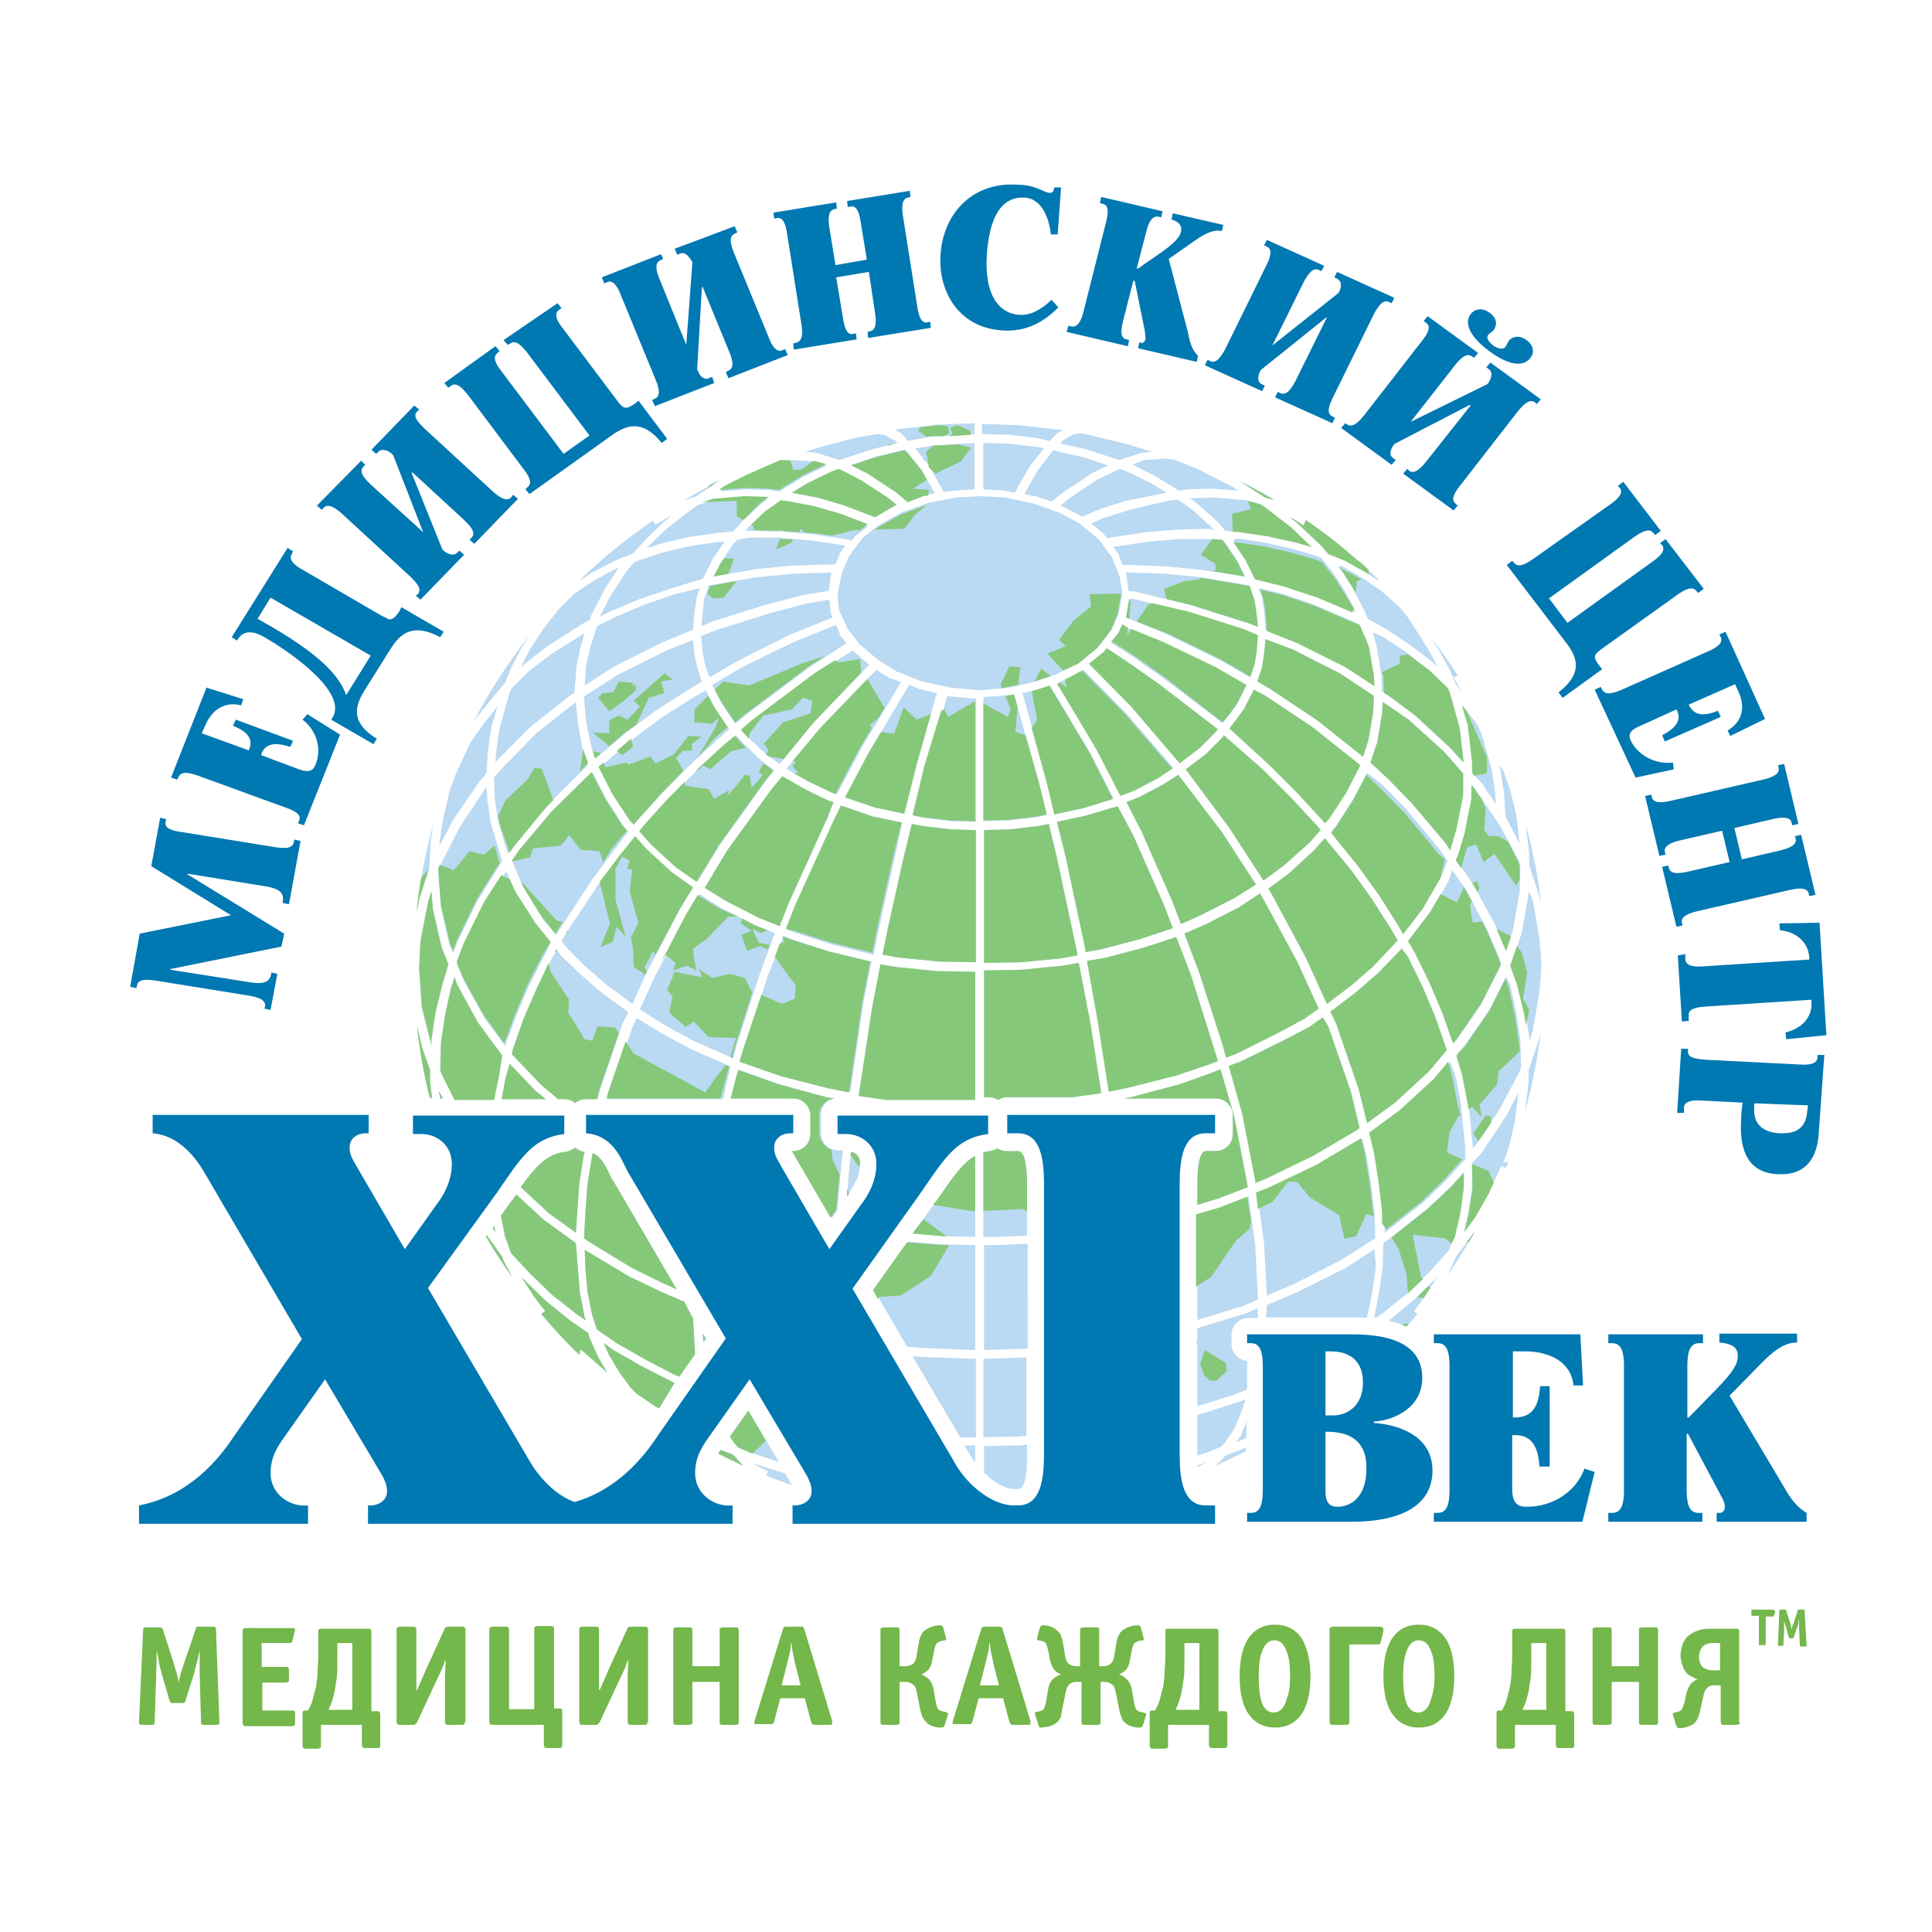 <?xml version="1.0" encoding="utf-8"?>
<!-- Generator: Adobe Illustrator 25.2.1, SVG Export Plug-In . SVG Version: 6.00 Build 0)  -->
<svg version="1.1" xmlns="http://www.w3.org/2000/svg" xmlns:xlink="http://www.w3.org/1999/xlink" x="0px" y="0px"
	 viewBox="0 0 283.5 283.5" style="enable-background:new 0 0 283.5 283.5;" xml:space="preserve">
<style type="text/css">
	.st0{fill-rule:evenodd;clip-rule:evenodd;fill:#BAD9F2;}
	.st1{fill-rule:evenodd;clip-rule:evenodd;fill:#86C879;}
	.st2{fill-rule:evenodd;clip-rule:evenodd;fill:#0078B2;}
	.st3{fill:#74B74A;}
</style>
<g id="Layer_1">
</g>
<g id="BACKGROUND_2">
	<g>
		<path class="st0" d="M99,202.9l-0.3-0.1l0,0l-4.5-2.3l0,0l-4.2-2.4l0,0l0,0l-1.4-1l0.8,1.8l1.5,2.5l1.7,2.3l0.8,0.8l2.8,1.9
			l0.5,0.3L99,202.9z M109.8,207L109.8,207l-2.7,3.8l0.6,0.9l0.6,0.7l1.9,0.8l4.1,1.3L109.8,207z M143.1,212.1l-1.6,0l0.5,0.8
			c0,0.1,0.1,0.1,0.1,0.2c0.3,0.5,0.6,1,1,1.5L143.1,212.1z M150.7,212l-1.3,0.1l0,0l-5,0.1v3.9c0.3,0.3,0.7,0.6,1,0.9
			c1,0.8,2.1,1.3,3.1,1.5h0.9c0.4,0,0.6-0.3,0.8-0.7c0.4-1,0.5-2.6,0.5-4.2L150.7,212z M182.8,205.3l-1.2,0.5l-0.1,0l-5,1.6l0,0
			l-0.8,0.2v5.8h0l0,0.2l1.5-0.5l2-0.8l0.6-0.7l1.3-1.9l1-2.4l0,0L182.8,205.3z M182.9,208.6l-0.7,1.7l0,0.1l0,0.1l-0.8,1.1l0.1,0
			l1.4-0.6V208.6z M84.5,182.4l-4.7-3.4l0,0l0,0l-4-3.7l-0.2,0.2l-0.5,0.7l-0.1,0.1l-1.5,2.1l0.6,3l0.9,2.5l2.8,3l0,0L81,190
			l3.7,2.9l1.3,0.9l-0.2-0.5l0,0l0,0l-0.7-3.5l0,0l0,0l-0.3-3.6l0,0L84.5,182.4z M100.4,191l-3.3-1.4l0,0l-4.8-2.3l0,0l0,0l-6.5-3.9
			l0.1,2.6h0l0.3,3.5l0.7,3.5l0.7,2.1l2.9,2l4.2,2.4l4.4,2.3l0.6,0.2l2.3-3.3l-0.3-5.2L100.4,191z M103.2,195.7l0.1,1.2l0.4-0.5
			L103.2,195.7z M143.1,199.4l-8-0.3l0,0l-1.2-0.1l7,11.9l2.3,0V199.4z M150.7,199.2l-6.4,0.2v11.5l4.9-0.1l1.4-0.1V199.2z
			 M184.5,192l-1.6,0.7l0,0l0,0l-7.2,2.2v11.4l0.5-0.1l5-1.6l1.8-0.7v-3.3c0-0.3,0-0.7,0-0.9c-1.3-0.1-2.3-1.2-2.3-2.5l0-1.3
			c0-1.4,1.1-2.5,2.5-2.5h1.4L184.5,192z M201.7,183.3l-4.3,2.8l0,0l0,0l-7,3.5l0,0l-4.5,1.9l-0.1,1.8h12.9c0.6,0,1.2,0,1.8,0.1
			l0.2-0.5l0.7-3.5l0.5-3.5L201.7,183.3z M214.8,172l-1.9,2.1l0,0l-3.4,3.2l0,0l0,0l-5.8,4.6l0,0l0,0l-0.7,0.5l-0.1,3.5l0,0l0,0
			l-0.5,3.6l0,0l-0.7,3.5l0,0.1l0,0l-0.1,0.2c0.1,0,0.3,0,0.4,0l0.9-0.6l3.6-2.9l3.3-3.2l2.8-3.1l0.9-2.4l0.8-3.5l0.5-3.7L214.8,172
			z M65.8,141.5l-1-2.5l0,0l0,0l-1.3-5.7l0,0l0-0.1l-0.2-2.4l-0.5,1.6l-1.1,5.7l-0.2,3.9l0,0l0.4,5.8l1.4,5.6l0-0.7l0-0.1l0,0l0.6-4
			l0,0l1-4.1l0,0l0,0L65.8,141.5z M73.7,154.9l-3.6-4.9l0,0l0,0l-3-5.5l0,0l0,0l-0.4-1.1l-0.5,1.5l-0.9,4.1l-0.6,4l-0.1,4.1l0.2,0.5
			l1.9,3.8h5.8l0.7-3.4l0,0L73.7,154.9z M76.4,174.2l4.1,3.8l4,2.9l0.2-2.9v0l0.3-4.3l0,0l0.7-4.4l0,0l0,0l0.1-0.3
			c-0.5,0-1-0.3-1.4-0.6c-0.4,0.3-0.8,0.5-1.3,0.6C80.2,169.3,78.7,171.1,76.4,174.2z M80,161.2l-1.4-1.1l0,0l0,0l-3.8-4l-0.6,2
			l-0.6,3.2H80z M87,169.2l-0.1,0.3l-0.7,4.3l-0.3,4.2h0l-0.2,3.7l0.7,0.5l6.4,3.9l4.7,2.3l1.8,0.8L90,173.3l-0.1-0.1
			c-0.2-0.3-0.3-0.6-0.5-1C88.9,171.2,88.3,169.8,87,169.2z M143.1,182.7l-4.8-0.1h0l-5.1-0.4l-5,7l4.9,8.4l2.1,0.2l7.9,0.3V182.7z
			 M150.7,182.5l-4.1,0.2h0l-2.2,0v15.4l6.4-0.2V182.5z M183.2,175.6l-4.1,1.6l0,0l0,0l-3.4,1l0,15.5l6.8-2.1l2.1-0.9l-0.4-7.9
			L183.2,175.6z M199.9,167.1l-0.1,0.1l0,0l0,0l-6.4,3.8l0,0l0,0l-6.9,3.3l0,0l-2,0.8l1,7.5l0,0l0.4,7.5l4-1.7l6.9-3.5l5-3.2
			l-0.1-3.7l-0.5-4.2h0l-0.7-4.4L199.9,167.1z M212.8,155.8l-2.1,2.5l0,0l0,0l-5,4.6l0,0l0,0l-4.5,3.3l0.7,2.9l0,0l0,0l0.7,4.4l0,0
			l0.5,4.3l0,0.1l0.1,3l0,0l5.7-4.5l3.3-3.2l2.8-3.1l0-1.7l-0.6-6.2l-0.8-4.2L212.8,155.8z M221,143.3l-2.4,4.8l0,0l0,0l-3.6,5.2
			l0,0l0,0l-1.2,1.3l0.9,3l0,0.1l0.8,4.2l0,0l0,0l0.6,6.3l0,0l0,0l0,0.3l0.4-0.4l3.6-5.4l2.9-5.5l0.2-0.6l-0.1-4l-0.6-4l-0.9-4.1
			L221,143.3z M224.3,130.7l0,0.4l0,0.1l0,0l-1,5.7l0,0l0,0l-1.5,4.5l1,2.8l0,0l0,0l1,4.1l0,0l0.6,4l0,0l0,0.1l0,0.5l0.5-1.6l1-5.8
			l0.3-3.9l-0.3-3.9l-1-5.7L224.3,130.7z M71.4,113.4l0.2-3.3l0,0l0,0l0.5-3.4l0,0l0,0l0.9-3l-1.8,2.2L69,109l-2.2,4.8l0,0L66,116
			l-0.9,3.8l-0.6,3.7l0,0.6v0l2-3.8l0,0l0,0l3.7-5.4l0,0l0,0L71.4,113.4z M73.7,126.3l-0.2-0.6l0,0l0,0l-1.5-5l0,0l0,0l-0.5-3.4l0,0
			l0,0l-0.1-1.8l-0.3,0.4l-3.6,5.4l-2.8,5.5l-0.4,1.1l0.4,5.3l1.3,5.6l0.5,1.1l0.5-1.4l0,0l0,0l3-6.2l0,0l0,0l2.5-4l0,0L73.7,126.3z
			 M80.8,138.3l-2.2-2.7l0,0l0,0l-3-4.7l0,0l0,0l-1.3-3l-0.7,1l-2.5,3.9l-3,6.1l-1,2.7l1,2.4l3,5.4l3,4.1l0,0l1.6-4.3l0,0l1.9-4.5
			l0,0l2.2-4.3l0,0L80.8,138.3z M92.2,148.5l-4-2.9l0,0l0,0l-3.1-2.7l0,0l-2.8-2.7l0,0l0,0l-0.6-0.8l-0.8,1.4l-2.2,4.3l0,0l-1.9,4.4
			h0l-1.5,4.3l-0.2,0.8l4.3,4.5l2.5,2.1h0.9c0.6,0,1.2,0.2,1.6,0.6c0.4-0.4,1-0.6,1.6-0.6h1.7l0.3-1.1l0-0.1l3.3-9.6l0-0.1
			L92.2,148.5z M107.2,156.5l-5.9-2.6l0,0l-3.9-2.1l0,0l-3.8-2.3l0,0l-0.2-0.1l-0.7,1.6l-3.3,9.5l-0.2,0.8h16.9L107.2,156.5z
			 M122.6,161.2l-1.2-0.2l0,0l-7-1.9l0,0l-5.9-2.1l-1.1,4.2h9.2c1.4,0,2.5,1.1,2.5,2.5l0,2.7c0,1.4-1.1,2.5-2.5,2.5h-0.2
			c0.1,0.2,0.2,0.5,0.4,0.7l0.1,0.2l0,0l5.2,8.9l0.8-1.2l0.5-6.1l0,0l0.3-2.6h-0.7c-1.4,0-2.5-1.1-2.5-2.5l0-2.7
			C120.4,162.4,121.4,161.3,122.6,161.2z M133.9,181l4.4,0.4v0l4.8,0.1v-11.8c-1.9,1-3.2,3-5.2,5.9l-0.5,0.7l-0.1,0.1L133.9,181z
			 M124.9,169l-0.3,2.6h0l-0.3,4l0.2-0.3l0-0.1c0.4-0.6,0.9-1.4,1.3-2.3c0.2-0.6,0.4-1.4,0.4-2.1c0-0.6-0.2-1-0.5-1.3
			C125.4,169.3,125.1,169.1,124.9,169z M144.3,169.1v12.4l2.2,0l4.2-0.2v-7.4c0-1.6-0.1-3.2-0.5-4.2c-0.2-0.4-0.4-0.7-0.8-0.7h-1.6
			c-0.5,0-1-0.2-1.4-0.4c-0.3,0.2-0.7,0.3-1.1,0.4C145,168.9,144.6,169,144.3,169.1z M179.1,156.9l-1.5,0.6l0,0l-4.5,1.6l0,0
			l-7.1,1.9l0,0l-1.1,0.2h13.5c1.4,0,2.5,1.1,2.5,2.5l0,2.7c0,1.4-1.1,2.5-2.5,2.5h-1.4c-0.4,0-0.6,0.3-0.8,0.7
			c-0.4,1.1-0.5,2.6-0.5,4.2h0v3l3-0.9l4.4-1.7l-0.1-0.6l-1.9-9.8L179.1,156.9z M194.1,149.3l-2,1.4l0,0l0,0l-4,2.1l0,0l-6.1,3l0,0
			l0,0l-1.7,0.6l2,7.1l0,0l1.9,9.8l0,0l0,0.3l1.7-0.7l6.8-3.3l6.3-3.7l0.5-0.4l-1.3-5.4l-3.3-9.5L194.1,149.3z M205.7,139.2
			l-3.5,3.6l0,0l-3.1,2.7l0,0l-3.4,2.6l0,0l-0.5,0.3l0.9,1.9l0,0l0,0l3.3,9.6l0,0l0,0l1.2,4.9l4.1-3l5-4.6l2.6-3.1l-0.2-0.6
			l-1.5-4.3l-1.9-4.5h0l-2.1-4.3L205.7,139.2z M213.1,127.7l-0.5,1.4l0,0l0,0.1l-2.7,4.7l0,0l0,0l-3.2,4.2l1.1,1.9l0,0l2.1,4.3l0,0
			l1.9,4.5l0,0l1.5,4.3l0.6-0.7l3.5-5.1l2.7-5.3l0.2-0.6l-0.3-0.8l-1.7-4l-3.2-6.1L213.1,127.7z M216,115.2l0,1.9v0.1l0,0l-1,5.1
			l0,0l0,0l-1,3.3l0,0l-0.3,0.6l2.5,3.6l0,0l0,0l3.3,6.1l0,0l0,0l1.5,3.5l1-2.9l1-5.7l0.1-3.8l-0.2-0.7L220,121l-3.6-5.3L216,115.2z
			 M92.2,122l-0.7-0.8l0,0l0,0l-2.5-3.9l0,0l0,0l-2-3.9l-0.3,0.3l-5.5,5.4l-4.8,5.7l-1.2,1.7l1.6,3.7l2.9,4.7l1.9,2.3l0.9-1.4l0,0
			l4.3-6.6l0,0l3.2-4.3l0,0L92.2,122z M101.6,130.4l-3.1-2.2l0,0l0,0l-3.7-3.4l0,0l0,0l-1.7-1.9l-2.1,2.6l-3.2,4.3h0l-4.3,6.5
			l-1.1,1.8l0.9,1.1l2.7,2.7l3.1,2.7l3.7,2.7l1.9-4.2l0,0l5-9.6l0,0L101.6,130.4z M113.7,136.9l-3-1.2l0,0l0,0l-4.9-2.5l0,0l-3-1.9
			l0,0l-0.1-0.1l-1.8,3l-5,9.5l-2,4.4l0.4,0.3l3.7,2.3l3.9,2.1l5.7,2.5l0.5-1.9l0,0l3.4-10.5l0,0L113.7,136.9z M127.9,141.1
			l-0.4-0.1l0,0l-5.8-1.4l0,0l-5.6-1.8l0,0l-1.1-0.5l-2.3,5.8l-3.4,10.5h0l-0.6,2l6,2.1l7,1.8l3.1,0.6l1.9-13l0,0L127.9,141.1z
			 M143.1,142.6l-5.5-0.1l-0.1,0l-6-0.6l0,0l-2.3-0.4l-1.2,6.2l-2,13.1l0.5,0.1l3.6,0.5h13V142.6z M158.3,141.3l-2.3,0.4l0,0
			l-6.1,0.6l0,0l-5.5,0.1v18.6h0.7c0.5,0,1,0.2,1.4,0.4c0.4-0.3,0.9-0.4,1.4-0.4h9.5l3.6-0.5l0.6-0.1l-1.6-10.3l0,0L158.3,141.3z
			 M172.6,137.5l-4.9,1.6l0,0l-5.7,1.5l-0.1,0l-2.4,0.4l1.6,9v0l1.6,10.2l2.9-0.6l7.1-1.8l4.4-1.5v0l1.6-0.6l-0.6-2l-3.3-10.5
			L172.6,137.5z M184.9,131.1l-3.2,2.1l0,0l0,0l-4.9,2.5l0,0l-3,1.3l2.2,5.8l0,0l3.4,10.5l0,0l0.5,1.9l1.6-0.6l6-3l3.9-2.1l2.1-1.5
			l-3.1-6.8l-5.2-9.6L184.9,131.1z M194.4,123l-1.6,1.8l0,0l0,0l-3.7,3.4l0,0l0,0l-2.7,2l0,0l-0.3,0.2l0.4,0.6l0,0l5.2,9.7l0,0
			l3,6.6l0.3-0.2l3.3-2.5l3.1-2.7l3.7-3.9l-1-1.7l-2.8-4.4l-3.1-4.3L194.4,123z M200.6,113.4l-2,3.8l0,0l0,0l-2.5,3.9l0,0l0,0
			l-0.7,0.8l3.9,4.8l0,0l3.1,4.3l0,0l2.8,4.4l0,0l0.8,1.4l2.9-3.8l2.7-4.6l0.8-2.1l-1.2-1.7l-4.8-5.8l-3.5-3.6L200.6,113.4z
			 M202.9,103l-0.1,1.7l0,0l0,0l-0.7,4.2l0,0l0,0l-1,3l2.6,2.4l0,0l3.5,3.6l0,0l4.9,5.8l0,0l0,0l0.7,1.1l0.9-3.1l1-5l0-3.2l-2.8-3.2
			l-5.2-4.7L202.9,103L202.9,103z M201.4,92.8l0.6,1.9l0,0.1l0,0l0.7,4.2l0,0l0,0l0.1,2.5l0.7,0.4l0,0l3.9,2.9l0,0l0,0l5.2,4.8l0,0
			l0,0l1.9,2.1l0,0l-0.6-5.1l-1.4-5l-0.3-0.8l-2.7-2.6l-3.3-2.6l-3.5-2.3L201.4,92.8z M196.4,83.2l0.5,0.6l0,0l0,0l1.6,2.5l0,0
			l2,3.9l0,0l0,0.1l0.2,0.5l2.7,1.5l0,0l3.6,2.4l0,0l3.4,2.6l0,0l0,0l0.6,0.6l-1.4-2.6l-3-4.7l-0.8-1l-0.4-0.5l-2.6-2.3l-2.9-2
			l-3.1-1.8L196.4,83.2z M84.8,106.1l-0.3-3.1l-0.1,0.1l-5.7,4.5l-4.8,4.9l-1.4,1.6l0.1,3.1l0.5,3.3l1.4,4.8l0.7-1l0,0l4.8-5.8l0,0
			l0,0l5.5-5.5l0,0l0.7-0.6l-0.6-1.7l0,0l0,0L84.8,106.1L84.8,106.1L84.8,106.1z M108.2,79.2l-0.6,0.6l-1.8,2.7l-1.1,2.1l6.3-1.1
			l0,0l5.2-0.5l0,0l6.4-0.2l0.6-1.4l0-0.1l0-0.1l0.8-1.1l-0.3-0.1l-4.7-0.7l-4.6-0.4v0l-4.5,0L108.2,79.2z M114.7,73.4l-2.3,1.6
			l-2.6,2.4l-0.4,0.5l0.6,0h0l4.6,0.1h0l4.7,0.4l0,0l4.8,0.7l0,0l0.9,0.2l0.5-0.6l0-0.1l0.1,0l1.8-1.4l-3.9-1.5l-3.8-1.1l-3.6-0.7
			L114.7,73.4z M123.1,68.8l-1.1,0.4l-3.5,1.7l-2.3,1.4l0,0l3.7,0.7l0,0l0,0l3.8,1.1l0,0l4.7,1.8l2.9-1.7l0,0l0,0l0.3-0.1l-1.2-1
			l-4-2.6L123.1,68.8z M132.8,66l-0.2,0l-4.1,1l-3.6,1.2l2.4,1.2l0,0l0,0l4.1,2.7l0,0l0,0l1.8,1.5l2.3-0.9l0,0l0.1,0l1.6-0.3l-2-3.5
			l-2.1-2.6L132.8,66z M143.1,65l-6.4,0.4l-2.4,0.4l2,2.5l0,0l0,0l2.2,3.9L140,72l0,0l0,0l3-0.2V65z M153.2,65.8l-0.9-0.2l-4.3-0.5
			l-3.7-0.1v6.8l3.1,0.2l0,0l0,0l1.5,0.3l2.2-3.9l0,0l0,0L153.2,65.8z M162.6,68.3l-3.6-1.2l-4.4-1l-0.3,0.3l-2,2.6l-2,3.5l1.6,0.3
			l0.1,0l0,0l2.3,0.8l1.9-1.5l0,0l4.1-2.7l0,0l0,0L162.6,68.3z M171.2,72.3l-2.3-1.4l-3.5-1.7l-1.1-0.4l-3.5,1.7l-4,2.7l-1.2,1
			l0.3,0.1l0,0l0,0l2.9,1.5l0.1,0l0,0l2.5-1.1l0,0l0,0l3.8-1.2l0,0l0,0L171.2,72.3L171.2,72.3L171.2,72.3z M178.1,77.8l-0.4-0.5
			l-2.6-2.4l-2.3-1.6l-1.5,0.2l-5.5,1.3L162,76l-1.9,0.8l1.8,1.5l0.1,0l0,0.1l0.5,0.6l0.9-0.2l0,0l4.8-0.7l0,0l4.7-0.4h0l4.5-0.1h0
			L178.1,77.8z M182.7,84.6l-1-2.1l-1.8-2.7l-0.5-0.6l-2-0.1l-4.4,0v0l-4.6,0.4l-4.7,0.7l-0.3,0.1l0.8,1.1l0,0.1l0,0.1l0.5,1.3h0.9
			l0,0l5.4,0.2l0,0l5.1,0.5l0,0L182.7,84.6z M184.5,91.9l-0.2-2l-0.3-1.9l-0.7-2.1l-7.1-1.2l-5.1-0.5l-5.4-0.2v0h-0.5l0.1,0.3l0,0.1
			l0,0.1l0.3,2.2l0.9,0.1l0,0l8.2,2l0,0l7.9,2.5l0.1,0L184.5,91.9z M183.4,99.4l0.6-1.8l0.3-1.8l0.2-2.5l-2.1-0.9l-7.9-2.5l-8.1-2
			l-0.7-0.1l-0.4,2.4l0,0.1l0,0.1l-0.1,0.2l6.1,2.5l0,0l7.8,3.8l0,0L183.4,99.4z M179.4,106.1l1-1.2l1.2-1.7l1.3-2.6l-4.5-2.6
			l-7.7-3.7l-6.1-2.5l-0.5,1.1l0,0.1l-0.1,0.1l-1,1.2l3,1.9l0,0l4.7,3.3l0,0L179.4,106.1z M173.1,112l2.9-2.2l2.4-2.4l0.3-0.4
			l-8.6-6.6v0l-4.7-3.3l0,0l-3-2l-0.4,0.5l0,0.1l-0.1,0l-2.1,1.7l6.2,6.3l0,0L173.1,112z M164.6,116.7l2.1-0.8l3.4-1.8l2.1-1.4
			l-6.9-8l-6.3-6.4l-3.5,1.8l0,0l0.3,0.4l0,0l5.5,9.2l0,0L164.6,116.7z M154.8,119.5l4.2-0.9l3.9-1.2l0.5-0.2l-3.4-6.7l-5.5-9.2
			l-0.4-0.7l-2.2,0.7l0,0l0,0l-1.9,0.4l0.2,0.6l0,0l3.5,12.5l0,0L154.8,119.5z M144.3,120.5l3.7-0.1l4.3-0.5l1.3-0.3l-1.1-4.5
			l-3.5-12.5l-0.2-0.7l-0.5,0.1l0,0l-0.1,0l-3.9,0.3V120.5z M134,119.7l1.4,0.3l4.2,0.5l3.6,0.1v-18.1l-3.8-0.3l0,0l0,0l-0.4-0.1
			l-0.2,0.7h0l-2.8,9.9h0L134,119.7z M124,117l4.4,1.5l4.3,0.9l1.8-7.2l0,0l2.8-9.9l0,0l0.2-0.6l-2.6-0.6l0,0l0,0l-1.5-0.6l-0.4,0.7
			l-5.5,9.2L124,117z M115.4,112.8l3.1,1.8l3.5,1.7l0.8,0.3l3.6-6.8l0,0l5.5-9.2l0,0l0.3-0.5l-1.3-0.5l-0.1,0l-0.1,0l-2.1-1.3
			l-0.6,0.6l-7.7,8L115.4,112.8z M108.8,107.1l1.1,1.2l2.5,2.4l2,1.4l5-6.1l0,0l7.7-8l0,0l0.5-0.4l-2.4-2.1l0,0l0-0.1l0,0l-5.5,3.5
			l-9.2,6.9L108.8,107.1z M104.5,100.5l1.3,2.6l1.8,2.7l0.3,0.4l1.7-1.4l0,0l9.2-6.9l0,0l5.4-3.5l-1-1.3l0-0.1l0-0.1l-0.5-1.2
			l-6.2,2.5l-7.6,3.7L104.5,100.5z M102.9,93.3l0.2,2.5l0.4,1.8l0.6,1.8l4.3-2.5l0,0l7.6-3.8l0,0l6.2-2.5l-0.3-0.6l0-0.1l0-0.1
			l-0.2-1.8l-3.5,0.6l-5.3,1.4l-7.9,2.5L102.9,93.3z M103,91l-0.1,0.9l1.6-0.7l0,0l0,0l8-2.5l0,0l5.4-1.4l0,0l0,0l3.7-0.6l0.4-2.7
			l0,0l-5.7,0.2l-5.2,0.5l-7.1,1.2l-0.7,2.1L103,91L103,91z M103,100l-0.7-2.1l0,0l0,0l-0.4-1.9l0,0l0,0l-0.2-2.1l-4,1.6l-7,3.5
			l-5,3.2l0.3,3.8l0.9,4.1l0.5,1.2l4.5-3.8l0,0l4.3-3.2l0,0l4.7-3l0,0L103,100z M107,107l-0.3-0.4l0,0l0,0l-1.8-2.7l0,0l0,0
			l-1.3-2.6l-1.8,1l-4.7,3l-4.3,3.2l-4.8,4.1l0.1,0.2l2,3.9l2.5,3.8L93,121l0.4-0.5l0,0l3.7-4.1l0,0l4-4l0,0l4.1-3.8l0,0L107,107z
			 M113.6,113l-1.9-1.4l0,0l0,0l-2.6-2.5l0,0l-1.1-1.2l-1.7,1.4l-4.1,3.8l-4,4l-3.7,4.1l-0.5,0.7l1.8,2l3.6,3.3l3,2.1l3.3-5.4l0,0
			l6.6-9.2l0,0L113.6,113z M122.3,117.7l-0.7-0.2l0,0l0,0l-3.5-1.7l0,0l-3.3-1.9l0,0l0,0l-1.5,1.8l-6.6,9.1l-3.3,5.5l0.2,0.1l0,0
			l2.9,1.8l4.9,2.5l3,1.2l1.3-3.3l0,0l5.8-12.8l0,0L122.3,117.7z M132.4,120.7l-4.3-0.9l0,0l0,0l-4.6-1.6l-1,2l-5.8,12.8l-1.3,3.3
			l1.1,0.5l5.6,1.8l5.7,1.4l0.4,0.1l0.7-3.5l0,0l2.4-10.8l0,0L132.4,120.7z M143.1,121.8l-3.6-0.1l0,0l0,0l-4.2-0.5l0,0l0,0
			l-1.5-0.3l-1.2,4.9h0l-2.4,10.8h0l-0.7,3.5l2.3,0.4l6,0.6l5.4,0.1V121.8z M153.9,120.9l-1.4,0.3l0,0l0,0l-4.3,0.5l-0.1,0l-3.7,0.1
			v19.5l5.5-0.1l6-0.6l2.2-0.4l-0.1-0.7l-2.9-13.6h0L153.9,120.9z M164,118.3l-0.6,0.2l-0.1,0l-4,1.2l0,0l0,0l-4.2,0.9l1.2,4.8l0,0
			l2.9,13.6l0,0l0.1,0.7l2.3-0.4l5.7-1.5v0l4.8-1.6l-1.3-3.4l0,0l-4.5-10.2L164,118.3z M172.9,113.7l-2.2,1.4l0,0l0,0l-3.4,1.8l0,0
			l0,0l-2,0.8l2.2,4.3l0,0l4.5,10.2l0,0l1.3,3.4l2.9-1.3v0l4.9-2.5l3.2-2l-5-7.7L172.9,113.7z M179.6,107.9l-0.3,0.4l0,0l0,0
			l-2.4,2.4l0,0l0,0l-2.9,2.2l6.4,8.6l0,0l5,7.7l0.3-0.2l2.7-2l3.7-3.3l1.7-1.9l-0.6-0.7l-3.8-4.1l-4-4l0,0L179.6,107.9z M184,101.2
			l-1.3,2.5l0,0l0,0.1l-1.3,1.8l0,0l-1,1.3l5.8,5.3l0,0l4,4l0,0l3.8,4.1l0,0l0.4,0.5l0.6-0.6l2.5-3.8l2-3.9l0.1-0.2l-0.7-0.6l-6.3-5
			l-6.9-4.6L184,101.2z M185.7,93.8l-0.2,2.1l0,0l-0.3,1.9l0,0.1l0,0l-0.7,2.1l1.9,1.1l0,0l6.9,4.6l0,0l6.4,5.1l0,0l0.3,0.3l0.8-2.5
			l0.7-4.1l0.1-2.4l-5-3.3l-6.9-3.5L185.7,93.8z M184.7,86.3l0.5,1.4l0,0l0,0.1l0.3,1.9l0,0l0.2,2.7l4.5,1.8l0,0l7,3.5l0,0l0,0
			l4.3,2.8l-0.1-1.6l-0.7-4.1l-1.1-3.1l-0.8-0.4l-6.3-2.7l-4.4-1.5L184.7,86.3z M181,79.3l1.7,2.5l0,0l0,0l1.4,2.8l0,0l0,0l0,0.1
			l4.4,1.1l0,0l4.5,1.5l0.1,0l5.9,2.5l-1.6-3l-1.6-2.5l-1.9-2.4l-0.7-0.3l-3.7-1.1l-4-0.9l-4-0.6L181,79.3z M174.6,73.1l1.2,0.9l0,0
			l0,0l2.7,2.4l0,0l0,0l1.3,1.5l1.9,0.1l0,0l4.1,0.6l0,0l4,0.9l0.1,0l2.4,0.7l-2.9-2.8l-4-3.1L185,74l-2.2-0.6l-4.7-0.4l-3.3,0.1
			L174.6,73.1z M166.2,68.2l3.2,1.6l0,0l3.3,2l0,0l0.2,0.2l1.5-0.2l0,0l0,0l3.4-0.1l0.1,0l0,0l3.8,0.3l-0.9-0.6l-4.9-2.5l-3.4-1.4
			l-1.4-0.2l-3.2,0.2L166.2,68.2z M155.6,65.1l3.7,0.8l0,0l0,0l4.9,1.6l3.5-1.1l0.1,0l0.1,0l1.2-0.1l-3.6-1.1l-5.8-1.4l-1-0.2
			l-1.1,0.1l-1.6,0.9L155.6,65.1z M144.3,63.7l3.7,0.1l0,0l4.3,0.5l0,0l0,0l1.7,0.4l1.1-1.1l0.1-0.1l0.1,0l0.7-0.4l-0.3,0v0
			l-6.1-0.7l-5.5-0.2V63.7z M133.2,64.7l3.3-0.6l0,0l0,0l6.5-0.4v-1.6l-5.4,0.2l-6,0.7v0l-0.3,0.1l0.8,0.4l0.1,0l0.1,0.1L133.2,64.7
			z M123.2,67.5l4.9-1.6l0,0l3.6-0.9l-0.3-0.3l-1.7-0.9l-1-0.1l-3,0.5l-5.7,1.5l-1.8,0.6l1.2,0.1l0.1,0l0.1,0L123.2,67.5z
			 M114.4,72.1l0.3-0.2l0,0l3.3-2l0,0l3.3-1.6l-1.9-0.6l-3.2-0.2l-1.5,0.2l-5,2.2l-3.2,1.6l-0.8,0.6l3.7-0.3l0,0l0.1,0l3.4,0.1l0,0
			l0,0L114.4,72.1z M107.6,78l1.3-1.5l0,0l2.6-2.4l0,0l0,0l1.2-0.9l-0.3,0l-3.3-0.1l-4.6,0.4l-2.1,0.6l-0.6,0.4l-4,3.1l-2.4,2.3
			l-0.4,0.5l2.2-0.7l0,0l0,0l3.9-0.9l0,0l4.2-0.6l0,0L107.6,78z M103.2,84.9l0-0.1l0,0l0,0l1.4-2.8l0,0l0,0l1.7-2.5l-0.7,0l-4.2,0.6
			l-3.9,0.9l-3.7,1.2l-0.7,0.3l-1,1.1l-2.5,3.8l-1.6,3.1l1.6-0.8l0,0l4.3-1.8l0,0l4.4-1.5l0,0L103.2,84.9z M101.7,92.4l0.1-1.6l0,0
			l0.4-3l0-0.1l0,0l0.5-1.4l-3.7,0.9l-4.4,1.5l-4.2,1.8l-2.8,1.4l-1,3.1l-0.6,2.7l-0.2,2.9l4.3-2.8l0,0l0,0l7-3.5l0,0L101.7,92.4z
			 M219.5,118l-0.1-1.6l-0.5-3.5l-1.5-5.2l-0.6-1.3l-0.4-0.6l-1.8-2.2l0.9,3l0,0l0,0.1l0.6,5.2l0,0l0,0.1l0,1.5l1.4,1.5l0,0l0,0
			L219.5,118z M220,112.3l0.1,0.4l0,0l0,0l0.6,3.5l0,0l0,0l0.2,3.6l0,0l0.2,0.4l0,0l0,0l1.9,3.6l-0.5-4.2l-0.9-3.7l-1-2.8L220,112.3
			z M75,101.1l-0.3,0.8l-1.4,5l-0.5,3.4l-0.1,1.6l0.3-0.4l0,0l4.9-4.9l0,0l0,0l5.7-4.5l0,0l0,0l0.7-0.5l0.3-3.9l0,0l0,0l0.6-2.8l0,0
			l0,0l0.6-2L81,95.9l-3.3,2.5L75,101.1z M82.4,89L82,89.4l-2.3,2.9l-2,3.1L76.4,98l0.5-0.5l0,0l0,0l3.3-2.6l0,0l0,0l5.5-3.5l0,0
			l0,0l0.8-0.4l0.2-0.5l0-0.1l0,0l2-3.9l0,0l0,0l2.1-3.2l-0.3,0.1l-3.2,1.7l-3,2L82.4,89z M122.9,87.1l0.2,2.4l1.3,2.8l1.7,2.2
			l2.7,2.3l2.7,1.7l3.8,1.5l4.2,0.9l4.3,0.4l4.3-0.4l3.5-0.8l3.3-1.1l3.5-1.8l2.8-2.3l2-2.6l1-2.4l0.5-2.9l-0.4-2.4l-1.1-2.8l-2-2.7
			l-2.8-2.3l-2.8-1.5l-3.9-1.4l-4.2-0.9l-3.6-0.2l-3.5,0.2l-4.2,0.8l-3.9,1.4l-3.4,1.9l-2.3,1.8l-2,2.7l-1,2.3L122.9,87.1z
			 M100.7,134.2L100.7,134.2L100.7,134.2z M152.5,115.2L152.5,115.2L152.5,115.2z M94.8,199.4L94.8,199.4L94.8,199.4z M63.1,161.2
			c-0.9-3.4-1.5-7-1.9-10.6l0.8,3.3l0,0l1.1,3.1l0,1.6l0,0.1l0,0l0.3,2.4H63.1z M72.5,179.9l0.2,0.9l-0.4-0.6L72.5,179.9z
			 M64.6,161.2l-0.2-1.1l0.6,1.1H64.6z M75.2,187.5c-1.4-1.9-2.7-4-3.9-6l0.1-0.2l2.3,3.2l0,0l0,0l0,0l0.2,0.6l0,0l0,0L75.2,187.5z
			 M85,198.8c-2-1.9-3.8-3.9-5.6-6l0.6-0.4l-1.4-1.8l-1.9-2.9l-0.1-0.2l0.1,0.1l0,0l3.3,3.2l0,0l0,0l3.7,3l0,0l2.6,1.8l0.2,0.7l0,0
			l1.3,2.9l0,0l0,0l1.3,2.2l-3.9-3.4L85,198.8z M109.1,215.1c-1.3-0.6-2.5-1.1-3.7-1.8c0.1-0.2,0.2-0.4,0.4-0.6l1.8,0.7l0.6,0.7l0,0
			l0,0L109.1,215.1z M116.2,217.9c-1.3-0.4-2.6-0.9-3.8-1.4l0.3-0.6l-2.2-1.1l-0.1-0.1l4.8,1.5l0.8,1.4l0,0l0,0
			C116.1,217.6,116.2,217.8,116.2,217.9z M175.7,215l1.3-0.4l-0.2,0.1l-1.1,0.6C175.7,215.2,175.7,215.1,175.7,215z M182.9,212.9
			c-1.5,0.8-3.1,1.5-4.6,2.2l0.9-0.8l0,0l0,0l0.6-0.7l2.1-0.8l0,0l0.9-0.4V212.9z M208,192.8c-0.5,0.6-1.1,1.3-1.6,1.9
			c-0.8-0.4-1.7-0.7-2.6-0.9l3.5-2.9l0,0l3.3-3.2l0,0l0.2-0.2l-0.1,0.2l-1.9,2.9l0,0l-1.3,1.8L208,192.8z M216.5,180.6
			c-1.3,2.2-2.6,4.4-4.1,6.5l0.9-1.9l0,0l0,0l0.3-0.7L216.5,180.6z M221.3,170.5c-0.1,0.3-0.2,0.6-0.4,0.9l-0.6-0.3l-1.9,4l-2,3.5
			l-1.6,2.2l0.6-2.6l0,0l0.6-3.8l0,0v-0.1l0-3.6l1.4-1.5l0,0l0,0l3.6-5.4l0,0l0,0l1.8-3.5l-0.5,4.3l-0.9,3.7l-0.8,2.3L221.3,170.5z
			 M226.2,150.6c-0.5,4.3-1.3,8.4-2.4,12.5l0.5-4.3l0,0l0-0.1l0-1.7l1.7-5l0,0l0-0.1L226.2,150.6z M223.9,121.1
			c1.1,3.9,1.9,8,2.3,12.1L226,132l0-0.1l0,0l-1.6-4.9l0-1.6l0-0.1l0,0L223.9,121.1z M209.8,93.3c1.5,1.9,2.8,3.8,4.1,5.8l-0.6,0.3
			l1.2,2.1l-0.9-1.1l0,0l0,0l0,0l-0.9-2.2l0,0l0,0l-1.8-3.2l0,0L209.8,93.3z M191.6,76.3c3.8,2.6,7.4,5.6,10.7,8.8l-0.1,0.1
			l-1.6-1.1l0,0l0,0l-3.2-1.8l0,0l0,0l-2.5-1l-0.9-1.1l0,0l0,0l-3.6-3.4l0,0l0,0l-1.1-0.9l0.4,0.2l1.6,1L191.6,76.3z M181.8,70.5
			c1.8,0.9,3.5,1.8,5.2,2.8l-1.4-0.4L181.8,70.5z M100.4,73.4c1.7-1,3.5-2,5.3-2.9l0,0l0,0l-3.7,2.4L100.4,73.4z M85.1,85.1
			c3.3-3.2,6.9-6.1,10.7-8.7l0.4,0.6l1.7-1l0.6-0.3l-1.2,1l0,0l0,0l-2.4,2.3l0,0l-2,2.2l-2.5,1l0,0l0,0L86.9,84l0,0l-1.7,1.1
			L85.1,85.1z M69.5,105.9c2.3-4.5,5.1-8.7,8.2-12.7l-1,1.6l0,0l-1.7,3.2l0,0l0,0l-0.9,2.2l0,0l0,0l0,0l-3.8,4.6l0,0l0,0L69.5,105.9
			z M61.1,134c0.5-4.5,1.3-8.8,2.5-13.1l-0.4,2.5l0,0l0,0l-0.2,3.9l0,0l0,0.1l-1.5,4.5l0,0l0,0.1L61.1,134z M60.7,141.9L60.7,141.9
			L60.7,141.9L60.7,141.9z M124.4,175.3L124.4,175.3L124.4,175.3z M112.9,89.9L112.9,89.9L112.9,89.9z"/>
		<path class="st1" d="M138.5,64l0.8-0.4l-0.2-1l-0.7-0.2l-0.8,0l-2.5,0.3l-0.4,0.5l1.3,0.9l0,0l0.5-0.1l0,0l0,0L138.5,64z
			 M141,67.7l1.5-2l-1.9-0.5l-3.7,0.2l-1,0.9l0.4,2.2l0,0.1l1,0.9L141,67.7z M116.4,79.2l-0.4,0.5l-2.1,0.9l0.5-1.5l0.1,0v0
			L116.4,79.2z M119,79.4L119,79.4l-0.1,0L119,79.4z M136,74.1l-1.8,1.5l-1.5,2l-4.3,0.1l0.4-0.3l3.4-1.9L136,74.1L136,74.1z
			 M136,70.4l-2,1.3l2.3,0.2l-0.1,0.8l-0.6,0.1l-0.1,0l0,0l-2.3,0.9l-1.8-1.5l0,0l0,0l-4.1-2.7l0,0l0,0l-2.4-1.2l3.6-1.2l4.1-1
			l0.2,0l0.4,0.4l2.1,2.6L136,70.4z M135.4,67.2l0.3,0.3l0,0.2L135.4,67.2z M130.2,65.4l0.1-0.2l1-0.1L130.2,65.4z M115.5,67.5
			l0.5,0.1l0.4,1.4l1.2-0.1l1.8-1.3l1.8,0.5l-3.3,1.6l0,0l-3.3,2l0,0l-0.3,0.2l-1.6-0.2l0,0l0,0l-3.4-0.1l-0.1,0l0,0l-3.7,0.3
			l0.8-0.6l3.2-1.6l5-2.2L115.5,67.5z M103.7,71.7l0.4-0.5c0.5-0.3,1-0.5,1.5-0.8L103.7,71.7z M109.1,76.3l-1-0.5l0-2.3l-5,0.2
			l1.5-0.5l4.6-0.4l3.3,0.1l0.3,0l-1.2,0.9l0,0l0,0L109.1,76.3z M110.7,77.8l-0.2-0.7l-0.3-0.1l2.1-2l2.3-1.6l1.4,0.2l3.6,0.7
			l3.8,1.1l3.9,1.5l-1.1,0.9l-0.9,0l-3.2,0.8l-2.9-0.4l0,0l-1.3-0.1l-0.3-0.5l-0.4,0.5l-2.5-0.2l0.1-0.2l-0.5,0.2L110.7,77.8z
			 M111.1,79.2l0-0.1l0.4,0L111.1,79.2z M139.4,64l0.4-0.4l-0.4-0.8l1.1-0.4l1.8,0.8l0.2,0.6L139.4,64z M143,65L143,65l-0.2,0
			L143,65z M107.7,85.3l0.3,0.1l-1.8,2.3l-1.6,0.1l-0.8-0.7l0.4-1.1L107.7,85.3z M105.8,82.6l0.5-0.7l1.4,0.1l-0.8,2.2l-2.2,0.4
			L105.8,82.6z M88.6,111.9l0.2,0.7l3.1-0.7l0.4,0.3l3.1-1.2l0.8,1l2.7-1.3l2.1-2.7l1.9,0.1l-1.4,1.1l0.1,0.9l-1.4,0.1l-1,1l1.1,1.9
			l-3.1,3.2l0,0l-3.7,4.1l0,0L93,121l-0.6-0.6l-2.5-3.8l-2-3.9l-0.1-0.2L88.6,111.9z M87,110.2l1.1,0.3l0,0.1l-0.8,0.7L87,110.2z
			 M85.1,113.3l0.5-3.5l0,0l0.1,0.5l0,0l0,0l0.6,1.7l-0.7,0.6l0,0L85.1,113.3z M73.4,121.2l0-0.1l-0.1-0.3l-0.1-0.4l-0.1-0.7
			l1.1-2.3l3.2-3l1-1.7l1.1,0.1l1.7,4.6l-0.9,0.9l0,0l0,0l-4.8,5.8l0,0l-0.7,1L73.4,121.2z M88.5,126.6l0-0.1l-0.5-1.6l-1.3-0.1
			l-1.5-0.1l-1.7-2.2l-0.7,1l-0.6,0.6l-4,0.4l-0.4,1.3l-2.6,0.6l-0.1-0.1l1.1-1.6l4.8-5.7l5.5-5.4l0.3-0.3l2,3.9l0,0l0,0l2.5,3.9
			l0,0l0,0l0.7,0.8l-2.3,2.7l0,0L88.5,126.6z M95.5,144.4l-0.2,0.5l0,0L95.5,144.4z M96.2,140.1l-0.4-0.5l-1.2,2.3l0.3,0.7l-0.3,0.5
			l0,0l0,0.1l-0.2-0.4l-1.4-0.9l-0.1-2.6l-0.3-1.8l1.1-2.1l-0.4-1.3l-0.9-3.3l0.4-3.2l-0.8-0.1l0.4-1.2l-1.1-0.6l-1,1.8l0,4.5
			l1.5,5.4l-1.3-1.4l-0.6,2.2l-1.8,0.8l1.4-3.5l-1.5-6.1l3.1-4.1l2.1-2.6l1.7,1.9l0,0l0,0l3.7,3.4l0,0l0,0l3.1,2.2l-1.9,3.1l0,0
			L96.2,140.1z M108.3,134.5l-1.4,0l-1.2,1.2l-2,2.1l-2,1.4l0.1,1.3l0.4,1.9l-1.4-0.7l-2,0.7l0.3-1.1l-1.4-1.2l-0.7,1.1l0,0l3.6-6.9
			l1.8-3l0.1,0.1l0,0l3,1.9l0,0L108.3,134.5z M112.6,136.5l-0.9,0.4l-1.3-0.6l0.9,2l1.7,0.4l-0.4,0.6l-1-0.5l-2,0.7l-0.8-2.3
			l1.5-0.6l-1.6-1.1l0.2-0.7l1.9,1l0,0l0,0L112.6,136.5z M116.2,136.6l0.3-0.1l-0.6,0l-0.6-0.2l1.3-3.3l5.8-12.8l1-2l4.6,1.6l0,0
			l0,0l4.3,0.9l-1.2,4.8l0,0l-2.4,10.8l0,0l-0.7,3.5l-0.4-0.1l-5.7-1.4l-5.6-1.8L116.2,136.6z M112.9,139.1L112.9,139.1l0.1-0.1
			L112.9,139.1z M111.7,146l3.1,1.3l1.7-0.7h0.1l0.2-2l-1.1-1.4l-2-2.8l0.7-1.9l0.7-0.3l-0.3-0.8l1.1,0.4l0,0l5.6,1.8l0,0l5.8,1.4
			l0,0l0.4,0.1l-1.2,6.2l0,0l-1.9,13l-3.1-0.6l-7-1.8l-6-2.1l0.6-2h0L111.7,146z M107.2,155.1l0.3-1.1l0.5-1.7l-4-0.1l-2.2-2.3
			l-1.2,0.8l-2.4-2.1l0.5-2.4l-0.8-0.9l1.1-2.7l4,0.8l-0.4-1.2l1.9,1.3l2.6-0.6l2.2,0.6l1,2l0.1,0.1l-2.5,7.8l0,0l-0.5,1.9
			L107.2,155.1z M80.5,141.3l0.3,1.3l2.7,4.1l-0.1,1.9l2.4,3.9l1.1,0.2l0.8-2.1l2.6,0.2l0.5,0.8l-2.9,8.5l0,0.1l-0.3,1.1H86
			c-0.6,0-1.2,0.2-1.6,0.6c-0.4-0.4-1-0.6-1.6-0.6h-0.9l-2.5-2.1l-4.3-4.5l0.2-0.8l1.5-4.3h0l1.9-4.4l0,0L80.5,141.3z M81.8,139.5
			l-0.4,0.2l0.2-0.4L81.8,139.5z M83.3,136.6l0.1,0.2L83,137L83.3,136.6z M76.5,129.5l0.2,0.1l5,5.5l0.9,0.2l-0.2,0.3l0,0l-0.9,1.4
			l-1.9-2.3l-2.9-4.7L76.5,129.5z M73.8,128.4l0,0.2l1,0.4l0.8,1.8l0,0l0,0l3,4.7l0,0l0,0l2.2,2.7l-1.1,1.8l0,0l-2.2,4.3l0,0
			l-1.9,4.5l0,0l-1.6,4.3l0,0l-3-4.1l-3-5.4l-1-2.4l1-2.7l3-6.1l2.5-3.9L73.8,128.4z M64.5,126.9L64.5,126.9l2.1,0.8l2.3-2.8
			l2.1,0.5l1.6-1.3l0.7,2.6l-0.8,1.2l0,0l-2.5,4l0,0l0,0l-3,6.2l0,0l0,0l-0.5,1.4l-0.5-1.1l-1.3-5.6l-0.4-5.3L64.5,126.9z
			 M61.1,133.8c0.2-1.7,0.4-3.4,0.7-5l1.1-1.2l-1.4,4.4l0,0l0,0.1L61.1,133.8z M60.7,141.9L60.7,141.9L60.7,141.9L60.7,141.9z
			 M63.1,161.2c-0.9-3.4-1.5-7-1.9-10.6l0.8,3.3l0,0l1.1,3.1l0,1.6l0,0.1l0,0l0.3,2.4H63.1z M72.5,179.9l0.2,0.9l-0.4-0.6
			L72.5,179.9z M64.6,161.2l-0.2-1.1l0.6,1.1H64.6z M75.2,187.4c-1.4-1.9-2.7-3.9-3.9-6l0.1-0.2l2.3,3.2l0,0l0,0l0,0l0.2,0.6l0,0
			l0,0L75.2,187.4z M85,198.8c-2-1.9-3.8-3.9-5.6-6l0.6-0.4l-1.4-1.8l-1.9-2.9l-0.1-0.2l0.1,0.1l0,0l3.3,3.2l0,0l0,0l3.7,3l0,0
			l2.6,1.8l0.2,0.7l0,0l1.3,2.9l0,0l0,0l1.3,2.2l-3.9-3.4L85,198.8z M109.1,215.1c-1.3-0.6-2.5-1.2-3.7-1.8c0.1-0.2,0.2-0.4,0.4-0.5
			l1.8,0.7l0.6,0.7l0,0l0,0L109.1,215.1z M112.4,211.4l-2,1.9l-0.2-0.1l-1.9-0.8l-0.6-0.7l-0.6-0.9l2.7-3.8l0,0L112.4,211.4z
			 M103.2,196.9l-0.1-1.2l0.4,0.7L103.2,196.9z M89,161.2l0.2-0.8l2.6-7.6l1.2,1.8l10.5,5.7l1.6-2.3l1.4-1.7l0.5,0.2l-1.3,4.7H89z
			 M139.3,182.7l-2.7,4.5l-4.4,2.9l-3.1,0.2l-0.3,0.3l-0.7-1.3l5-7l5.1,0.4h0L139.3,182.7z M135.5,178.9l3.4,2.5l-0.6,0v0l-4.4-0.4
			L135.5,178.9z M124.3,174.5l0.3,0.6c0,0.1-0.1,0.1-0.1,0.1l0,0.1l-0.2,0.3L124.3,174.5z M122,168.7l0.2,1.6l1,2l-0.5,5.2l-0.8,1.2
			l-5.2-8.9l0,0l-0.1-0.2c-0.1-0.2-0.3-0.5-0.4-0.7h0.2c1.4,0,2.5-1.1,2.5-2.5l0-2.7c0-1.4-1.1-2.5-2.5-2.5h-9.2l1.1-4.2l5.9,2.1
			l0,0l7,1.9l0,0l1.2,0.2c-1.2,0.1-2.2,1.2-2.2,2.5l0,2.7C120.4,167.5,121.1,168.4,122,168.7z M126.1,171.3l-1.3-1.8l0.1-0.5
			c0.3,0.1,0.6,0.2,0.8,0.4c0.3,0.3,0.5,0.7,0.5,1.3C126.1,171,126.1,171.1,126.1,171.3z M143.1,177.7l-0.6,0l-5.6-0.9l0.4-0.5
			l0.1-0.1l0.5-0.7c2-2.9,3.4-4.9,5.2-5.9L143.1,177.7z M150.7,177.8l-0.5-0.4l-5.9,0.3v-8.6c0.3-0.1,0.7-0.2,1-0.2
			c0.4-0.1,0.7-0.2,1.1-0.4c0.4,0.3,0.9,0.4,1.4,0.4h1.6c0.4,0,0.6,0.3,0.8,0.7c0.4,1,0.5,2.6,0.5,4.2L150.7,177.8z M175.6,196.6
			l0.1,0.6l-0.1,0.1V196.6z M183.6,179.2l-0.3,1.2l-1.9,1.6l-3.7,5.4l-2.2,1.4l0-10.6l3.4-1l0,0l0,0l4.1-1.6L183.6,179.2z
			 M201.6,178.5l-1.1-0.4l-1.5,3.3l-1.7,0.4l-0.8-3.5l-4.3-2.6l-1.9-2.3h-1.3l-2.3,3l-2.1,1l-0.3-2.4l2-0.8l0,0l6.9-3.3l0,0l0,0
			l6.4-3.8l0,0l0,0l0.1-0.1l0.6,2.4l0.7,4.4h0l0.5,4.2L201.6,178.5z M209.6,188.7l0.3,0.3l-1,1.5l-0.9-0.2L209.6,188.7z M213,182.5
			l-1-0.8l-4.7-0.5l1.2,6.1l0.3,0.4l-2.2,2.1l0,0l-0.2-2.8l-1.2-3.8l-1-1.6l5.3-4.2l0,0l0,0l3.4-3.2l0,0l1.9-2.1l0,2.2l-0.5,3.7
			l-0.8,3.5L213,182.5z M216.5,180.6c-0.3,0.6-0.6,1.1-1,1.7l-0.3,0L216.5,180.6z M216,170.8l2.4,1l0.8,1.7l-0.7,1.6l-2,3.5
			l-1.6,2.2l0.6-2.6l0,0l0.6-3.8l0,0v-0.1L216,170.8z M214.3,163.6l-0.3,0.2l-1.3,2.3l-0.4,3l2.3,1l-2.7,3l-3.3,3.2l-5.2,4.1
			l-0.6-0.9l0-1.6l0-0.1l-0.5-4.3l0,0l-0.7-4.4l0,0l0,0l-0.7-2.9l4.5-3.3l0,0l0,0l5-4.6l0,0l0,0l2.1-2.5l0.6,2.2l0.8,4.2
			L214.3,163.6z M223,154.2l0,0.1l-3.1,2.9l-0.2,1.9l-2.6,3l0.3,1.8l-1.4-1.5l-0.5,0.4l-0.1-0.6l0,0l0,0l-0.8-4.2l0-0.1l-0.9-3
			l1.2-1.3l0,0l0,0l3.6-5.2l0,0l0,0l2.4-4.8l0.5,1.4l0.9,4.1l0.6,4L223,154.2z M222.6,138.8l0.7,1l0.8,2.9l-0.6,3.8l0.9,1.7
			l-0.5,2.2l-0.3-1.8l0,0l-1-4.1l0,0l0,0l-1-2.8L222.6,138.8z M219.6,136.3l2,1l0.1,0.2l-0.7,2.1L219.6,136.3z M216,129.6l0.7-0.3
			l0.4,1l-0.3,0.6l-0.5-0.9l0,0l0,0L216,129.6z M211.4,131.2l2.4,1.2l1-2.2l0.3,0.5l0.9,1.6l-0.3,0.5l0.4,2.6l1.4-0.2l0,0l0.7,1.4
			l1.7,4l0.3,0.8l-0.2,0.6l-2.7,5.3l-3.5,5.1l-0.6,0.7l-1.5-4.3l0,0l-1.9-4.5l0,0l-2.1-4.3l0,0l-1.1-1.9l3.2-4.2l0,0l0,0
			L211.4,131.2z M212,126.1l-0.6,2.7l-2.6,4.5l-2.9,3.8l-0.8-1.4l0,0l-2.8-4.4l0,0l-3.1-4.3l0,0l-3.9-4.8l0.7-0.8l0,0l0,0l2.5-3.9
			l0,0l0,0l2-3.8l2.2,2.1l3.5,3.6l4.8,5.8L212,126.1z M217.4,117.2l0.6,1.4l-0.2,3.2l0.7,0.9h1.4l1.4,0.8l1.5,3l0.2,0.7l0,1.8
			l-0.5,1l-3.2-4.7l-1.6,1.2l-1.1-2.6l-1.3,0.4l-0.9,3.1l-0.8-1.2l0.3-0.6l0,0l1-3.3l0,0l0,0l1-5.1l0,0v-0.1l0-1.9l0.4,0.5
			L217.4,117.2z M215.2,104.3l3,6.8l0,2.4l-1.8,0.3l0,0.1l-0.4-0.5l0-1.5l0-0.1l0,0l-0.6-5.2l0-0.1l0,0l-0.9-3L215.2,104.3z
			 M202.8,98.6l2.6-1.2v-1.2l1.2-0.2l3.2,2.4l2.7,2.6l0.3,0.8l1.4,5l0.6,5.1l0,0l-1.9-2.1l0,0l0,0l-5.2-4.8l0,0l0,0l-3.9-2.9l0,0
			l-0.7-0.4l-0.1-2.5l0,0l0,0L202.8,98.6z M199.4,91.6l1.1,2.3l0.4,1.1l0.7,4.1l0.1,1.6l-4.3-2.8l0,0l0,0l-7-3.5l0,0l-4.5-1.8
			l-0.2-2.7l0,0l-0.3-1.9l0-0.1l0,0l-0.5-1.4l3.6,0.9l4.4,1.5l6.3,2.7L199.4,91.6z M198.6,89.2l-0.1,0.6l0,0.1l-5.4-2.3l-0.1,0
			l-4.5-1.5l0,0l-4.4-1.1l0-0.1l0,0l0,0l-1.4-2.8l0,0l0,0l-1.7-2.5l0.6,0l4,0.6l4,0.9l3.7,1.1l0.7,0.3l1.9,2.4l1.6,2.5L198.6,89.2z
			 M199.8,85l-0.7,0.3l-0.2,1.7l-0.3-0.6l0,0l-1.6-2.5l0,0l0,0l-0.5-0.6l0.4,0.2L199.8,85z M191.6,76.3c2.7,1.8,5.2,3.8,7.7,6
			l0.2,0.1h0c0.5,0.4,0.9,0.8,1.3,1.2l0.1,0.7l-0.3-0.2l0,0l0,0l-3.2-1.8l0,0l0,0l-2.5-1l-0.9-1.1l0,0l0,0l-3.6-3.4l0,0l0,0
			l-1.1-0.9l0.4,0.2l1.6,1L191.6,76.3z M181.9,70.6L181.9,70.6c1.7,0.9,3.4,1.8,5.1,2.8l-1.4-0.4L181.9,70.6z M180.6,78l0.3-0.1
			l-0.1-2.5l2.8-0.7l-0.5-1.2L185,74l0.6,0.4l4,3.1l2.9,2.8l-2.4-0.7l-0.1,0l-4-0.9l0,0l-4.1-0.6l0,0L180.6,78z M178,83.8l0.4-0.2
			l-0.1-0.9l-2.1-1.3l1.7-2.3l1.4,0.1l0.5,0.6l1.8,2.7l1,2.1L178,83.8z M171.2,87.9l-0.4-1.5l2.9-1.1l2.3-0.3l0.3-0.2l7.1,1.2
			l0.7,2.1l0.3,1.9l0.2,2l-1.7-0.7l-0.1,0l-7.9-2.5l0,0L171.2,87.9z M166.8,91.2l1.7-2.5l0.6-0.2l5.5,1.3l7.9,2.5l2.1,0.9l-0.2,2.5
			l-0.3,1.8l-0.6,1.8l-4.3-2.5l0,0l-7.8-3.8l0,0L166.8,91.2z M165.5,92.1l-0.1,1.1l0.6-0.9l4.7,1.9l7.7,3.7l4.5,2.6l-1.3,2.6
			l-1.2,1.7l-1,1.2l-8.6-6.7l0,0l-4.7-3.3l0,0l-3-1.9l1-1.2l0.1-0.1l0-0.1l0.5-1.1L165.5,92.1z M165.7,87.9l0.2,0.4l-0.2,2.5
			l-0.5-0.2l0.1-0.2l0-0.1l0-0.1L165.7,87.9z M156,98.4l-2.3-2.5l2.7-1.1l-1-0.9l2.1-2.8l2.6-2.1l-0.2-1.8l4.6-0.1l0,0.1l-0.5,2.9
			l-1,2.4l-2,2.6l-2.8,2.3L156,98.4z M155.5,100.1l1,0.8l-0.2-1.2l2.5-1.3l6.3,6.4l6.9,8l-2.1,1.4l-3.4,1.8l-2.1,0.8l-3.5-6.8l0,0
			l-5.5-9.2l0,0l-0.3-0.4l0,0L155.5,100.1z M151.8,100l1-1.9l1.4,1.1L151.8,100z M151.4,106.9l0.8-1.3l-0.8-4.2l0.4-0.1l0,0l0,0
			l2.2-0.7l0.4,0.7l5.5,9.2l3.4,6.7l-0.5,0.2l-3.9,1.2l-4.2,0.9l-1.1-4.6l0,0L151.4,106.9z M147,101l-0.2-0.5l1.3-2.7l1.6,0.1
			l-0.2,2l-0.1,0.6l-1.6,0.3L147,101z M144.3,103.2l3.6,2l0.4-1.1l-0.8-2l0.7-0.1l0.1,0l0,0l0.5-0.1l0.2,0.7l0.3,1.1l-0.3,3.7
			l1.5,0.5l2,7.1l1.1,4.5l-1.3,0.3l-4.3,0.5l-3.7,0.1V103.2z M138.1,104.3l0.5-0.2l0.5,1.1l4-2.3v17.6l-3.6-0.1l-4.2-0.5l-1.4-0.3
			l1.7-7.1h0L138.1,104.3z M129.3,107.4l1.9,0.3l1.4-3.9l1.9,1.8l2.1-0.8l-2.1,7.4l0,0l-1.8,7.2l-4.3-0.9L124,117l3.5-6.6
			L129.3,107.4z M104.9,101.2l1.2-1.2l3.8,0.6l7.9-3.3l3.2-1l-2.2,1.4l0,0l-9.2,6.9l0,0l-1.7,1.4l-0.3-0.4l-1.8-2.7L104.9,101.2z
			 M102.4,111.1l2.6-4.4l0.5-1.4l-1,0.9l-2.6-0.2l0-1.9l2-2l0.8,1.5l0,0l0,0l1.8,2.7l0,0l0,0l0.3,0.4l-1.7,1.4l0,0L102.4,111.1z
			 M109.4,109.6l-0.2,0.2l-1.9,0.4l-3.1,2.7l-1-0.6l-0.9,0.8l-0.1-0.1l3.9-3.6l1.7-1.4l1.1,1.2l0,0L109.4,109.6z M115,111.4
			l-2.2-0.4l-0.4-0.3l0.4-0.6l-0.7-1l2.8-3.1l4-1.3l0.3-1.9l-1.4-0.4l-1.6,1.7l-4.2,0.9l-2,2.6l-0.1,0.8l-0.1-0.1l-1.1-1.2l1.6-1.4
			l9.2-6.9l3-1.9l0.6,0.3l3.1-0.5l0.2,2l-7,7.3l0,0L115,111.4z M116.4,113.4l0.8,0.1l-0.9-1.1l0.5-0.6l-0.5-0.1l4-4.8l6.9-7.2
			l0.2,0.1l2.4,4.1l-1,1.6l-1.1,0.8l0.2,0.6l-1.7,2.8l0,0l-3.6,6.8l-0.8-0.3l-3.5-1.7L116.4,113.4z M104.8,117.2l2.1-1.2l-0.1,0.7
			l1-1.1l1.5-1.9l0.7,0.1l0.3,1.8l1.1-1.2l0.5-0.7l-0.6-0.4l0.7-1.2l0.1,0l1.4,1l-1.4,1.7l0,0l-6.6,9.2l0,0l-3.3,5.4l-3-2.1
			l-3.6-3.3l-1.8-2l0.5-0.7l3.7-4.1l2.5-2.5l0,0.6l3.5,0.5L104.8,117.2L104.8,117.2z M93.4,106.3l1.8-3.9l2.3-0.7L97,100l1.7-0.3
			l-1.2-0.9l-4.5,4l0.9,0.9l-1.8,1.9l-1.3-0.6l-1.4,0.7l0,1.9l-2.4-0.1l2.4,2l2.3-2l0,0L93.4,106.3z M91.3,110.8l1.6-1.2l-0.3-1.2
			l-2.1,1.8L91.3,110.8z M176.8,198.1l-0.7,2l0.6,1.7l0.8,0.8h1l1.5-1.4l-0.1-1.2L176.8,198.1L176.8,198.1z M205.7,194.4l0.6-0.2
			l0.4,0.1l-0.3,0.3C206.2,194.6,206,194.5,205.7,194.4z M218,163.7l0.8,0.1l0,1l-1.8,2.6l-0.1,0l-0.7-1.1L218,163.7z M99,202.9
			l-0.3-0.1l0,0l-4.5-2.3l0,0l-4.2-2.4l0,0l0,0l-1.4-1l0.8,1.8l1.5,2.5l1.7,2.3l0.8,0.8l2.8,1.9l0.5,0.3L99,202.9z M84.5,182.4
			l-4.7-3.4l0,0l0,0l-4-3.7l-0.2,0.2l-0.5,0.7l-0.1,0.1l-1.5,2.1l0.6,3l0.9,2.5l2.8,3l0,0L81,190l3.7,2.9l1.3,0.9l-0.2-0.5l0,0l0,0
			l-0.7-3.5l0,0l0,0l-0.3-3.6l0,0L84.5,182.4z M100.4,191l-3.3-1.4l0,0l-4.8-2.3l0,0l0,0l-6.5-3.9l0.1,2.6h0l0.3,3.5l0.7,3.5
			l0.7,2.1l2.9,2l4.2,2.4l4.4,2.3l0.6,0.2l2.3-3.3l-0.3-5.2L100.4,191z M65.8,141.5l-1-2.5l0,0l0,0l-1.3-5.7l0,0l0-0.1l-0.2-2.4
			l-0.5,1.6l-1.1,5.7l-0.2,3.9l0,0l0.4,5.8l1.4,5.6l0-0.7l0-0.1l0,0l0.6-4l0,0l1-4.1l0,0l0,0L65.8,141.5z M73.7,154.9l-3.6-4.9l0,0
			l0,0l-3-5.5l0,0l0,0l-0.4-1.1l-0.5,1.5l-0.9,4.1l-0.6,4l-0.1,4.1l0.2,0.5l1.9,3.8h5.8l0.7-3.4l0,0L73.7,154.9z M76.4,174.2
			l4.1,3.8l4,2.9l0.2-2.9v0l0.3-4.3l0,0l0.7-4.4l0,0l0,0l0.1-0.3c-0.5,0-1-0.3-1.4-0.6c-0.4,0.3-0.8,0.5-1.3,0.6
			C80.2,169.3,78.7,171.1,76.4,174.2z M80,161.2l-1.4-1.1l0,0l0,0l-3.8-4l-0.6,2l-0.6,3.2H80z M87,169.2l-0.1,0.3l-0.7,4.3l-0.3,4.2
			h0l-0.2,3.7l0.7,0.5l6.4,3.9l4.7,2.3l1.8,0.8L90,173.3l-0.1-0.1c-0.2-0.3-0.3-0.6-0.5-1C88.9,171.2,88.3,169.8,87,169.2z
			 M179.1,156.9l-1.5,0.6l0,0l-4.5,1.6l0,0l-7.1,1.9l0,0l-1.1,0.2h13.5c1.4,0,2.5,1.1,2.5,2.5l0,2.7c0,1.4-1.1,2.5-2.5,2.5h-1.4
			c-0.4,0-0.6,0.3-0.8,0.7c-0.4,1.1-0.5,2.6-0.5,4.2h0v3l3-0.9l4.4-1.7l-0.1-0.6l-1.9-9.8L179.1,156.9z M194.1,149.3l-2,1.4l0,0l0,0
			l-4,2.1l0,0l-6.1,3l0,0l0,0l-1.7,0.6l2,7.1l0,0l1.9,9.8l0,0l0,0.3l1.7-0.7l6.8-3.3l6.3-3.7l0.5-0.4l-1.3-5.4l-3.3-9.5L194.1,149.3
			z M205.7,139.2l-3.5,3.6l0,0l-3.1,2.7l0,0l-3.4,2.6l0,0l-0.5,0.3l0.9,1.9l0,0l0,0l3.3,9.6l0,0l0,0l1.2,4.9l4.1-3l5-4.6l2.6-3.1
			l-0.2-0.6l-1.5-4.3l-1.9-4.5h0l-2.1-4.3L205.7,139.2z M143.1,142.6l-5.5-0.1l-0.1,0l-6-0.6l0,0l-2.3-0.4l-1.2,6.2l-2,13.1l0.5,0.1
			l3.6,0.5h13V142.6z M158.3,141.3l-2.3,0.4l0,0l-6.1,0.6l0,0l-5.5,0.1v18.6h0.7c0.5,0,1,0.2,1.4,0.4c0.4-0.3,0.9-0.4,1.4-0.4h9.5
			l3.6-0.5l0.6-0.1l-1.6-10.3l0,0L158.3,141.3z M172.6,137.5l-4.9,1.6l0,0l-5.7,1.5l-0.1,0l-2.4,0.4l1.6,9v0l1.6,10.2l2.9-0.6
			l7.1-1.8l4.4-1.5v0l1.6-0.6l-0.6-2l-3.3-10.5L172.6,137.5z M184.9,131.1l-3.2,2.1l0,0l0,0l-4.9,2.5l0,0l-3,1.3l2.2,5.8l0,0
			l3.4,10.5l0,0l0.5,1.9l1.6-0.6l6-3l3.9-2.1l2.1-1.5l-3.1-6.8l-5.2-9.6L184.9,131.1z M194.4,123l-1.6,1.8l0,0l0,0l-3.7,3.4l0,0l0,0
			l-2.7,2l0,0l-0.3,0.2l0.4,0.6l0,0l5.2,9.7l0,0l3,6.6l0.3-0.2l3.3-2.5l3.1-2.7l3.7-3.9l-1-1.7l-2.8-4.4l-3.1-4.3L194.4,123z
			 M202.9,103l-0.1,1.7l0,0l0,0l-0.7,4.2l0,0l0,0l-1,3l2.6,2.4l0,0l3.5,3.6l0,0l4.9,5.8l0,0l0,0l0.7,1.1l0.9-3.1l1-5l0-3.2l-2.8-3.2
			l-5.2-4.7L202.9,103L202.9,103z M123.1,68.8l-1.1,0.4l-3.5,1.7l-2.3,1.4l0,0l3.7,0.7l0,0l0,0l3.8,1.1l0,0l4.7,1.8l2.9-1.7l0,0l0,0
			l0.3-0.1l-1.2-1l-4-2.6L123.1,68.8z M173.1,112l2.9-2.2l2.4-2.4l0.3-0.4l-8.6-6.6v0l-4.7-3.3l0,0l-3-2l-0.4,0.5l0,0.1l-0.1,0
			l-2.1,1.7l6.2,6.3l0,0L173.1,112z M122.3,117.7l-0.7-0.2l0,0l0,0l-3.5-1.7l0,0l-3.3-1.9l0,0l0,0l-1.5,1.8l-6.6,9.1l-3.3,5.5
			l0.2,0.1l0,0l2.9,1.8l4.9,2.5l3,1.2l1.3-3.3l0,0l5.8-12.8l0,0L122.3,117.7z M143.1,121.8l-3.6-0.1l0,0l0,0l-4.2-0.5l0,0l0,0
			l-1.5-0.3l-1.2,4.9h0l-2.4,10.8h0l-0.7,3.5l2.3,0.4l6,0.6l5.4,0.1V121.8z M153.9,120.9l-1.4,0.3l0,0l0,0l-4.3,0.5l-0.1,0l-3.7,0.1
			v19.5l5.5-0.1l6-0.6l2.2-0.4l-0.1-0.7l-2.9-13.6h0L153.9,120.9z M164,118.3l-0.6,0.2l-0.1,0l-4,1.2l0,0l0,0l-4.2,0.9l1.2,4.8l0,0
			l2.9,13.6l0,0l0.1,0.7l2.3-0.4l5.7-1.5v0l4.8-1.6l-1.3-3.4l0,0l-4.5-10.2L164,118.3z M172.9,113.7l-2.2,1.4l0,0l0,0l-3.4,1.8l0,0
			l0,0l-2,0.8l2.2,4.3l0,0l4.5,10.2l0,0l1.3,3.4l2.9-1.3v0l4.9-2.5l3.2-2l-5-7.7L172.9,113.7z M179.6,107.9l-0.3,0.4l0,0l0,0
			l-2.4,2.4l0,0l0,0l-2.9,2.2l6.4,8.6l0,0l5,7.7l0.3-0.2l2.7-2l3.7-3.3l1.7-1.9l-0.6-0.7l-3.8-4.1l-4-4l0,0L179.6,107.9z M184,101.2
			l-1.3,2.5l0,0l0,0.1l-1.3,1.8l0,0l-1,1.3l5.8,5.3l0,0l4,4l0,0l3.8,4.1l0,0l0.4,0.5l0.6-0.6l2.5-3.8l2-3.9l0.1-0.2l-0.7-0.6l-6.3-5
			l-6.9-4.6L184,101.2z M185.7,93.8l-0.2,2.1l0,0l-0.3,1.9l0,0.1l0,0l-0.7,2.1l1.9,1.1l0,0l6.9,4.6l0,0l6.4,5.1l0,0l0.3,0.3l0.8-2.5
			l0.7-4.1l0.1-2.4l-5-3.3l-6.9-3.5L185.7,93.8z M100.7,134.2L100.7,134.2L100.7,134.2z M152.5,115.2L152.5,115.2L152.5,115.2z
			 M94.8,199.4L94.8,199.4L94.8,199.4z M124.4,175.3L124.4,175.3L124.4,175.3z M93.3,101.3l-0.1-0.9l-0.4,0.3l0.1-0.5l-2.1-0.2
			l-0.8,1.6l-1.6,0.1l-0.6,0.7l1.6,2l2.3-1.7L93.3,101.3z"/>
		<path class="st2" d="M267.7,154.8l-1,0l0,0.4c-0.1,1-1.4,1.1-2.7,1l-13.8-0.7c-1.3-0.1-2.6-0.3-2.5-1.2l0-0.4l-1,0l-0.6,9.4l1,0
			l0-0.8c0.1-1,1.4-1.1,2.7-1l5.9,0.3c-0.1,0.8-0.2,1.5-0.2,2.3c-0.2,3,0,8,5.4,8.2c5.7,0.3,5.9-4.9,6-6.3L267.7,154.8z
			 M246.2,140.2l0.6,9.7l1-0.1l0-0.8c-0.1-1,1.2-1.2,2.5-1.3l15.5-1l0,0.3c0.2,2.5-1.7,4-3.8,4.5l0.1,1l5.9-0.6l-1-16.5l-5.9,0.1
			l0.1,1c2.1,0.2,4.1,1.5,4.3,4l0,0.3l-15.5,1c-1.3,0.1-2.6,0-2.7-1l0-0.8L246.2,140.2z M254.5,121.5l5.6-1.3
			c1.3-0.3,2.6-0.4,2.8,0.5l0.1,0.4l0.9-0.2l-2.1-8.8l-0.9,0.2l0.1,0.4c0.2,0.9-1,1.4-2.3,1.7l-13.5,3.1c-1.3,0.3-2.6,0.4-2.8-0.5
			l-0.1-0.4l-0.9,0.2l2.1,8.8l0.9-0.2l-0.1-0.4c-0.2-0.9,1-1.4,2.3-1.7l6.1-1.4l1.1,4.6l-6.1,1.4c-1.3,0.3-2.6,0.4-2.8-0.5l-0.1-0.4
			l-0.9,0.2l2.1,8.8l0.9-0.2l-0.1-0.4c-0.2-0.9,1-1.4,2.3-1.7l13.5-3.1c1.3-0.3,2.6-0.4,2.8,0.5l0.1,0.4l0.9-0.2l-2.1-8.8l-0.9,0.2
			l0.1,0.4c0.2,0.9-1,1.4-2.3,1.7l-5.6,1.3L254.5,121.5z M253.2,92.7l-0.9,0.4l0.2,0.4c0.4,0.9-0.7,1.6-1.9,2.1l-12.6,5.6
			c-1.2,0.5-2.4,0.9-2.9,0l-0.2-0.4l-0.9,0.4l6,12.9l5.6-1.2l-0.1-1c-2.8,0.3-5.2-1.2-6.2-3.2c-0.3-0.7-0.4-1.4,1.2-2.1l5.5-2.5
			c0.9,1.6-0.2,2.8-2.1,3.8l0.4,0.9l8.2-3.6l-0.4-0.9c-2,0.8-3.5,0.8-4.3-0.9l6.8-3l0.5,1.1c0.6,1.2,1.3,4-1.6,5.7l0.4,0.8l5.1-2.5
			L253.2,92.7z M244.4,79.1l-0.8,0.6l0.3,0.3c0.6,0.8-0.4,1.7-1.4,2.4l-12.5,9l-2.7-3.6l12.5-9c1-0.7,2.2-1.4,2.8-0.6l0.3,0.3
			l0.8-0.6l-5.5-7.2l-0.8,0.6l0.3,0.3c0.6,0.8-0.4,1.7-1.4,2.4L225,82c-1,0.7-2.2,1.4-2.8,0.6l-0.3-0.3l-0.8,0.6l8.7,11.4
			c1.7,2.2,2.5,4.5-1.1,7.3l0.6,0.8l5.8-4.2l-0.4-0.5c-1-1.3-0.9-1.6,0.5-2.6l10.9-7.8c1-0.7,2.2-1.4,2.8-0.6l0.3,0.3l0.8-0.6
			L244.4,79.1z M207,61.9l6.5-8.3c0.8-1,1.7-1.9,2.5-1.3l0.3,0.2l0.6-0.7l-7.4-5.4l-0.6,0.7l0.4,0.3c0.8,0.6,0.1,1.7-0.7,2.7
			l-8.4,10.8c-0.8,1-1.7,1.9-2.5,1.4l-0.3-0.2l-0.6,0.7l7.4,5.4l0.6-0.7l-0.4-0.3c-0.6-0.4-0.4-1.2,0.1-1.9l0.2-0.2l11-5.7l0.1,0.1
			l-6.5,8.2c-0.8,1-1.7,1.9-2.5,1.4l-0.3-0.3l-0.6,0.7l7.4,5.4l0.6-0.7l-0.3-0.3c-0.8-0.6-0.1-1.7,0.7-2.7l8.4-10.8
			c0.8-1,1.7-1.9,2.5-1.4l0.3,0.3l0.6-0.7l-7.4-5.4l-0.6,0.7l0.4,0.3c0.7,0.5,0.2,1.5-0.1,2l-0.2,0.2L207,61.9L207,61.9z
			 M218.5,51.5c-3.5-2.6-3.4-4.5-2.7-5.4c0.6-0.8,1.7-1,2.8-0.2c1.1,0.8,1.1,1.8,0.6,2.5c-0.1,0.2-0.6,0.5-0.8,0.7
			c-0.5,0.6,0.4,1.3,0.7,1.6c0.3,0.2,1.3,0.8,1.8,0.2c0.2-0.3,0.4-0.7,0.5-0.9c0.5-0.6,1.5-0.9,2.6-0.1c1.1,0.8,1.2,1.9,0.5,2.7
			C223.8,53.5,222,54.1,218.5,51.5z M186.7,50.7l4.6-9.3c0.6-1.1,1.3-2.2,2.2-1.8l0.4,0.2l0.4-0.8l-8.4-3.8l-0.4,0.8l0.4,0.2
			c0.9,0.4,0.5,1.6-0.1,2.8l-6,12.2c-0.6,1.1-1.3,2.2-2.2,1.8l-0.4-0.2l-0.4,0.8l8.4,3.8l0.4-0.8l-0.4-0.2c-0.7-0.3-0.7-1.1-0.3-1.9
			l0.1-0.2l9.6-7.7l0.1,0l-4.6,9.3c-0.6,1.1-1.3,2.2-2.2,1.8l-0.4-0.2l-0.4,0.8l8.4,3.8l0.4-0.8l-0.4-0.2c-0.9-0.4-0.5-1.6,0.1-2.8
			l6-12.2c0.6-1.1,1.3-2.2,2.2-1.8l0.4,0.2l0.4-0.8l-8.4-3.8l-0.4,0.8l0.4,0.2c0.8,0.4,0.6,1.4,0.3,1.9l-0.1,0.2L186.7,50.7
			L186.7,50.7z M156.5,48.7l9,2.1l0.2-0.9l-0.4-0.1c-1-0.2-0.8-1.5-0.5-2.7l1.5-5.9l0.2,0l1.5,7.4c0,0.3,0.1,0.8,0.1,1.1
			c-0.1,0.5-0.4,0.7-0.7,0.6l-0.2-0.1l-0.2,0.9l8.6,2l0.2-0.9c-1.1-1-1.3-2.6-1.5-3.5L171.5,38l3.7-2.6c2.1-1.5,3.2-1.7,4.1-1.5
			l0.2-0.9l-7.4-1.7l-0.2,0.9c1.5,0.5,1.5,1.2,1.4,1.8c-0.2,0.8-0.8,1.5-2.7,2.9l-3.6,2.5l-0.2,0l1.4-5.4c0.3-1.2,0.8-2.4,1.8-2.2
			l0.4,0.1l0.2-0.9l-9-2.1l-0.2,0.9l0.4,0.1c1,0.2,0.8,1.5,0.5,2.7l-3.3,13.1c-0.3,1.2-0.8,2.4-1.8,2.2l-0.4-0.1L156.5,48.7z
			 M155.7,27.5l-1,0c-0.1,0.6-0.2,0.8-0.7,0.8c-0.2,0-0.5-0.1-0.7-0.2c-1.1-0.5-2.2-1-4.1-1C143,26.7,138.4,31,138,37.5
			c-0.3,5.3,2.7,10.7,9.3,11c2.2,0.1,5.1-0.4,8-3.4l-1-1.1c-1.6,1.5-3.1,2.3-4.7,2.2c-2-0.1-5.2-1.6-4.8-8.7
			c0.5-7.8,3.6-8.6,5.5-8.5c2.7,0.1,3.7,3.3,3.9,5.4l1,0L155.7,27.5z M122.6,38.9l-0.9-5.5c-0.2-1.2-0.2-2.5,0.7-2.7l0.4-0.1
			l-0.1-0.9l-9.2,1.5l0.1,0.9l0.4-0.1c1-0.2,1.3,1.1,1.5,2.3l2.1,13.3c0.2,1.2,0.2,2.5-0.8,2.7l-0.4,0.1l0.1,0.9l9.2-1.5l-0.1-0.9
			l-0.4,0.1c-1,0.2-1.3-1.1-1.5-2.3l-1-6l4.8-0.8l0.9,6c0.2,1.2,0.2,2.5-0.7,2.7l-0.4,0.1l0.1,0.9l9.2-1.5l-0.1-0.9l-0.4,0.1
			c-1,0.2-1.3-1.1-1.5-2.3l-2.1-13.3c-0.2-1.2-0.2-2.5,0.7-2.7l0.4-0.1l-0.1-0.9l-9.2,1.5l0.1,0.9l0.4-0.1c1-0.2,1.3,1.1,1.5,2.3
			l0.9,5.5L122.6,38.9z M100.7,50.6L96.8,41c-0.5-1.2-0.8-2.4,0.1-2.8l0.4-0.2L97,37.3l-8.7,3.4l0.4,0.9l0.4-0.2
			c0.9-0.4,1.6,0.8,2,1.9l5.1,12.4c0.5,1.2,0.8,2.4-0.1,2.8l-0.4,0.2l0.4,0.9l8.7-3.4l-0.3-0.9l-0.5,0.2c-0.7,0.3-1.3-0.3-1.6-1.1
			l-0.1-0.2l0.7-12.1l0.1,0l3.9,9.5c0.5,1.2,0.8,2.4-0.1,2.8l-0.4,0.2l0.4,0.9l8.7-3.4l-0.4-0.9l-0.4,0.2c-0.9,0.4-1.6-0.8-2-1.9
			l-5.1-12.4c-0.5-1.2-0.8-2.4,0.1-2.8l0.4-0.2l-0.4-0.9L99,36.5l0.4,0.9l0.4-0.2c0.8-0.3,1.4,0.6,1.7,1.1l0.1,0.2L100.7,50.6
			L100.7,50.6z M73.9,49.9l0.6,0.7l0.4-0.2c0.8-0.6,1.7,0.4,2.5,1.4l9.1,12.1l-3.8,2.7l-9.1-12.1c-0.8-1-1.4-2.1-0.6-2.7l0.3-0.3
			l-0.6-0.7l-7.5,5.4l0.6,0.7l0.4-0.3c0.8-0.6,1.7,0.4,2.5,1.4l8.1,10.8c0.8,1,1.4,2.1,0.6,2.7l-0.3,0.3l0.6,0.7l11.9-8.5
			c2.3-1.7,4.7-2.5,7.5,1l0.8-0.6l-4.2-5.6l-0.5,0.4c-1.3,0.9-1.7,0.9-2.7-0.5l-7.9-10.5c-0.8-1-1.4-2.1-0.6-2.7l0.4-0.3l-0.6-0.7
			L73.9,49.9z M62.1,78.1l-7.7-7c-0.9-0.9-1.8-1.8-1.1-2.6l0.3-0.3L53,67.6l-6.5,6.6l0.7,0.6l0.3-0.3c0.7-0.7,1.8,0.1,2.7,0.9
			l10,9.2c0.9,0.9,1.8,1.8,1.1,2.6L61,87.4l0.7,0.6l6.4-6.6l-0.7-0.6l-0.3,0.3c-0.5,0.5-1.3,0.3-2-0.3l-0.2-0.2l-4.5-11.2l0.1-0.1
			l7.6,7c0.9,0.9,1.8,1.8,1.1,2.6l-0.3,0.3l0.7,0.6l6.4-6.6l-0.7-0.6L75,73c-0.7,0.7-1.8-0.1-2.7-0.9l-10-9.2
			c-0.9-0.9-1.8-1.8-1.1-2.5l0.3-0.3l-0.7-0.6L54.5,66l0.7,0.6l0.3-0.3c0.6-0.6,1.6-0.1,2,0.3l0.2,0.2L62.1,78.1L62.1,78.1z
			 M34,93.5l0.8,0.5l0.1-0.2c1-1.6,2.7-1,3.9-0.3c3.5,2,12.3,8,10,11.8l-0.2,0.3l6.2,3.6l0.5-0.8c-4.3-2.6-2.9-5.3-1.8-7.1l3.7-5.9
			c1.2-1.9,2.9-4.3,7.4-1.9l0.5-0.8l-6.2-3.6l-0.3,0.6c-0.8,1.2-1.3,1.4-1.9,1l-0.8-0.4l-11.5-6.7c-1.1-0.6-2.1-1.4-1.6-2.3l0.2-0.4
			l-0.8-0.5L34,93.5z M39.7,87.7l14.7,8.5l-3.6,5.8c-0.9-2.5-3.2-5.5-10.9-10l-2.1-1.2L39.7,87.7z M25.1,114.1l0.9,0.3l0.2-0.4
			c0.4-0.9,1.6-0.6,2.8-0.2l12.9,4.7c1.2,0.4,2.4,1,2,1.9l-0.2,0.4l0.9,0.3l5.3-13.3l-4.8-3l-0.7,0.8c2.2,1.7,2.8,4.4,1.9,6.6
			c-0.3,0.7-0.7,1.3-2.4,0.7l-5.6-2.1c0.6-1.8,2.1-1.9,4.3-1.2l0.4-0.9l-8.4-3.1l-0.4,0.9c2,0.8,3.1,1.9,2.3,3.6l-6.9-2.5l0.5-1.1
			c0.5-1.3,2.1-3.8,5.3-3l0.3-0.9l-5.4-1.7L25.1,114.1z M19.1,144.8l0.9,0.2l0.1-0.4c0.2-1,1.5-0.9,2.8-0.7l13.6,2.2
			c1.3,0.2,2.5,0.6,2.4,1.5l-0.1,0.4l0.9,0.2l1-5.3l-0.9-0.2l0,0.2c-0.3,1.6-1.7,1.5-4,1.1L25,142.3l0-0.1l16.3-3.3l0.4-1.9
			l-14.2-8.7l0-0.1l11.7,1.9c0.9,0.2,2.6,0.5,2.3,2.1l0,0.3l0.9,0.2l1.7-9.3l-0.9-0.2l-0.1,0.4c-0.2,1-1.5,0.9-2.8,0.7l-13.6-2.2
			c-1.4-0.2-2.6-0.5-2.4-1.5l0.1-0.4l-0.9-0.2l-1.3,7.1l11.7,7.2L20.5,137L19.1,144.8z M265.3,162.2l-0.1,0.8
			c-0.2,3.4-2.9,3.3-4,3.3c-2.3-0.1-3.9-1.2-3.8-3.6l0-0.4c0-0.1,0-0.3,0.1-0.4L265.3,162.2z"/>
		<path class="st2" d="M210.4,195.8v1.3h0.6c1.5,0,1.7,1.7,1.7,3.4l0,18.1c0,1.7-0.2,3.4-1.7,3.4h-0.6v1.3h21.8l1.8-7.3l-1.5-0.5
			c-1.3,3.6-4.9,5.6-8.4,5.6c-1.1,0-2.2-0.2-2.2-2.6l0-7.9c2.9-0.2,3.8,1.7,4,4.6h1.5v-11.8H226c-0.2,2.8-1,4.7-4,4.6l0-9.7h1.9
			c2.1,0,6.5,0.7,7,5h1.4l-0.4-7.5H210.4z M201.6,208.8v-0.2c3.1-0.2,7.1-2.1,7.1-6.4c0-5.3-5.3-6.4-10.3-6.4H183v1.3h0.6
			c1.5,0,1.7,1.7,1.7,3.4l0,18.1c0,1.7-0.2,3.4-1.7,3.4H183v1.3h15.3c8.1,0,11.9-2.9,11.9-7.5C210.2,210.4,204.7,209,201.6,208.8z
			 M194.5,198.3h0.7c0.9,0,4.8,0,4.8,4.6c0,3.3-2.2,4.8-4.4,4.8h-1.1V198.3z M196.3,221.1c-0.8,0-1.8-0.2-1.8-2.2l0-8.8
			c5.3-0.1,6,3.1,6,5.2C200.6,220,197.9,221.1,196.3,221.1z M44.3,196.5l-10,14.3c-2.1,3.2-6.5,8.7-13.9,10.1v2.7h24.8v-2.7
			c-2.7,0.3-5.5-1.7-5.5-4.7c0-2.5,1.1-4,2-5.3l6-8.5l8.2,13.8c0.8,1.3,0.9,2.2,0.9,2.6c0,1.6-1.6,2.1-2.3,2.1H54v2.7h28.7h3.5h21.3
			v-2.7c-2.7,0.3-5.5-1.7-5.5-4.7c0-2.5,1.1-4,2-5.3l6-8.5l8.2,13.8c0.8,1.3,0.9,2.2,0.9,2.6c0,1.6-1.6,2.1-2.3,2.1h-0.5v2.7H148
			h0.4h29.9v-2.7h-1.4c-3.3,0-3.8-3.8-3.8-7.5l0-39.6c0-3.7,0.5-7.5,3.8-7.5h1.4v-2.7h-30.5v2.7h1.6c3.3,0,3.8,3.8,3.8,7.5l0,39.6
			c0,3.7-0.5,7.5-3.8,7.5h-1c-3.4-0.3-6.9-3.5-8.5-6.6l-14.8-25.2l10.1-14.2c3.5-5.1,5.2-7.9,9.8-8.5l0-2.7h-22.1v2.7h1.2
			c2.4,0,4.5,1.7,4.5,4.4c0,2.5-1.2,4.6-2.2,5.9l-4.7,6.6l-7.1-12.2c-0.4-0.8-1-1.5-1-2.7c0-1.5,1.3-2.1,2.3-2.1h0.5v-2.7H86v2.7
			c4,0.3,5.2,3.9,6.1,5.6l14.4,24.5l-10,14.3c-1.9,2.9-5.8,7.9-12.2,9.7c-2.8-1-5.3-3.7-6.7-6.2l-14.8-25.2L73,174.9
			c3.5-5.1,5.2-7.9,9.8-8.5l0-2.7H60.6v2.7h1.2c2.4,0,4.5,1.7,4.5,4.4c0,2.5-1.2,4.6-2.2,5.9l-4.7,6.6l-7.1-12.2
			c-0.4-0.8-1-1.5-1-2.7c0-1.5,1.3-2.1,2.3-2.1h0.5v-2.7H22.4v2.7c4,0.3,6.5,3.9,7.5,5.6L44.3,196.5z M235.9,223.3h13.9v-1.3h-0.6
			c-1.5,0-1.7-1.7-1.7-3.4l0-8.2h0.2l4.9,9.2c0.2,0.3,0.5,1,0.5,1.4c0,0.7-0.3,1-0.8,1h-0.4v1.3h13.2v-1.3c-1.9-1.1-2.9-3.1-3.5-4.1
			l-7.8-13.1l4.5-4.6c2.5-2.6,4-3.2,5.4-3.2l0-1.3h-11.4v1.3c2.4,0.2,2.7,1.1,2.7,2c0,1.1-0.6,2.2-2.9,4.6l-4.3,4.4h-0.2v-7.5
			c0-1.7,0.2-3.4,1.7-3.4h0.6v-1.3h-13.9v1.3h0.6c1.5,0,1.7,1.7,1.7,3.4l0,18.1c0,1.7-0.2,3.4-1.7,3.4h-0.6V223.3z"/>
		<path class="st3" d="M252.4,245.1v-4h-1c-0.8,0-1.3,0.2-1.7,0.7c-0.2,0.3-0.4,0.8-0.4,1.3c0,0.6,0.2,1.1,0.5,1.5
			c0.4,0.3,0.9,0.5,1.5,0.5H252.4z M255.3,252.7c0,0.2,0,0.3-0.1,0.3c-0.1,0-0.2,0.1-0.3,0.1h-2c-0.2,0-0.3,0-0.3-0.1
			c0-0.1-0.1-0.2-0.1-0.3v-5.4h-0.9c-0.6,0-1,0.2-1.2,0.5c-0.2,0.2-0.3,0.5-0.4,0.9l-0.5,2.2c-0.1,0.6-0.3,1-0.4,1.3
			c-0.1,0.2-0.3,0.5-0.5,0.7c-0.2,0.2-0.5,0.3-1,0.5c-0.4,0.1-0.8,0.2-1.1,0.2c-0.3,0-0.4-0.1-0.5-0.3l-0.5-1.6
			c-0.1-0.2,0-0.4,0.2-0.4l0.5-0.1c0.3-0.1,0.5-0.2,0.6-0.4c0.1-0.2,0.2-0.5,0.4-1l0.2-1c0.1-0.6,0.3-1,0.5-1.4
			c0.3-0.5,0.7-0.8,1.2-1c-0.3-0.1-0.7-0.3-1.1-0.5c-0.4-0.2-0.6-0.5-0.8-0.8c-0.2-0.3-0.3-0.6-0.4-1c-0.1-0.4-0.2-0.7-0.2-1.1
			c0-0.6,0.1-1.1,0.3-1.7c0.2-0.5,0.5-1,0.9-1.3c0.5-0.4,1.1-0.7,1.9-0.9c0.5-0.1,1-0.1,1.7-0.1h3.4c0.3,0,0.4,0.1,0.4,0.4V252.7z
			 M243.3,252.7c0,0.3-0.1,0.4-0.4,0.4h-2c-0.3,0-0.4-0.1-0.4-0.4v-5.9h-4v5.9c0,0.2,0,0.3-0.1,0.3c-0.1,0-0.2,0.1-0.3,0.1h-2
			c-0.3,0-0.4-0.1-0.4-0.4v-13.5c0-0.2,0-0.3,0.1-0.3c0.1,0,0.2-0.1,0.3-0.1h2c0.3,0,0.4,0.1,0.4,0.4v5.3h4v-5.3
			c0-0.2,0-0.3,0.1-0.3c0.1,0,0.2-0.1,0.3-0.1h2c0.2,0,0.3,0,0.3,0.1c0,0.1,0.1,0.2,0.1,0.3V252.7z M226.9,250.9v-9.8h-2.2v2.6
			c0,1.1,0,2-0.1,2.6c-0.1,0.6-0.2,1.3-0.3,1.9c-0.2,1-0.5,1.9-0.9,2.7H226.9z M231,256.1c0,0.3-0.1,0.4-0.4,0.4h-1.8
			c-0.2,0-0.3,0-0.4-0.1c0-0.1-0.1-0.2-0.1-0.3v-3h-6v3c0,0.2,0,0.3-0.1,0.4c-0.1,0-0.2,0.1-0.3,0.1h-1.8c-0.2,0-0.3,0-0.4-0.1
			c0-0.1-0.1-0.2-0.1-0.3v-4.8c0-0.3,0.1-0.4,0.4-0.4h0.4c0.3-0.6,0.6-1.1,0.7-1.7c0.2-0.6,0.3-1.2,0.5-1.9c0.1-0.7,0.2-1.5,0.2-2.2
			c0-0.7,0.1-1.3,0.1-1.8v-4c0-0.3,0.1-0.4,0.4-0.4h6.9c0.2,0,0.3,0,0.4,0.1s0.1,0.2,0.1,0.3v11.7h0.8c0.2,0,0.3,0,0.4,0.1
			c0,0.1,0.1,0.2,0.1,0.3V256.1z M210.5,246c0-1.4-0.1-2.6-0.4-3.4c-0.4-1.3-1-1.9-1.9-1.9c-0.9,0-1.5,0.6-1.9,1.9
			c-0.3,0.9-0.4,2-0.4,3.4c0,1.4,0.1,2.5,0.3,3.3c0.3,1.3,1,2,1.9,2c0.9,0,1.6-0.7,1.9-2C210.3,248.4,210.5,247.4,210.5,246z
			 M213.4,246c0,1-0.1,1.9-0.2,2.6c-0.3,1.4-0.7,2.5-1.4,3.3c-0.9,1.1-2.1,1.6-3.6,1.6c-1.7,0-3-0.7-3.9-2c-0.9-1.3-1.3-3.2-1.3-5.6
			c0-1,0.1-1.8,0.2-2.6c0.3-1.4,0.7-2.5,1.4-3.3c0.9-1.1,2.1-1.6,3.6-1.6c1.7,0,3,0.7,3.9,2C213,241.7,213.4,243.6,213.4,246z
			 M203,239.1l0,0.2l-0.4,1.7c0,0.1-0.1,0.2-0.1,0.2c-0.1,0.1-0.2,0.1-0.3,0.1H198v11.4c0,0.3-0.1,0.4-0.4,0.4h-2
			c-0.2,0-0.3,0-0.4-0.1c0-0.1-0.1-0.2-0.1-0.3v-13.5c0-0.2,0-0.3,0.1-0.4c0.1,0,0.2-0.1,0.3-0.1h7.1
			C202.9,238.8,203,238.9,203,239.1z M189.3,246c0-1.4-0.1-2.6-0.4-3.4c-0.4-1.3-1-1.9-1.9-1.9c-0.9,0-1.5,0.6-1.9,1.9
			c-0.3,0.9-0.4,2-0.4,3.4c0,1.4,0.1,2.5,0.3,3.3c0.3,1.3,1,2,1.9,2c0.9,0,1.6-0.7,1.9-2C189.2,248.4,189.3,247.4,189.3,246z
			 M192.3,246c0,1-0.1,1.9-0.2,2.6c-0.3,1.4-0.7,2.5-1.4,3.3c-0.9,1.1-2.1,1.6-3.6,1.6c-1.7,0-3-0.7-3.9-2c-0.9-1.3-1.3-3.2-1.3-5.6
			c0-1,0.1-1.8,0.2-2.6c0.3-1.4,0.7-2.5,1.4-3.3c0.9-1.1,2.1-1.6,3.6-1.6c1.7,0,3,0.7,3.9,2C191.8,241.7,192.3,243.6,192.3,246z
			 M176,250.9v-9.8h-2.2v2.6c0,1.1,0,2-0.1,2.6c-0.1,0.6-0.2,1.3-0.3,1.9c-0.2,1-0.5,1.9-0.9,2.7H176z M180.1,256.1
			c0,0.3-0.1,0.4-0.4,0.4h-1.8c-0.2,0-0.3,0-0.4-0.1c0-0.1-0.1-0.2-0.1-0.3v-3h-6v3c0,0.2,0,0.3-0.1,0.4c-0.1,0-0.2,0.1-0.3,0.1
			h-1.8c-0.2,0-0.3,0-0.4-0.1c0-0.1-0.1-0.2-0.1-0.3v-4.8c0-0.3,0.1-0.4,0.4-0.4h0.4c0.3-0.6,0.6-1.1,0.7-1.7
			c0.2-0.6,0.3-1.2,0.5-1.9c0.1-0.7,0.2-1.5,0.2-2.2c0-0.7,0.1-1.3,0.1-1.8v-4c0-0.3,0.1-0.4,0.4-0.4h6.9c0.2,0,0.3,0,0.4,0.1
			s0.1,0.2,0.1,0.3v11.7h0.8c0.2,0,0.3,0,0.4,0.1c0,0.1,0.1,0.2,0.1,0.3V256.1z M168.2,251.6l-0.5,1.6c-0.1,0.2-0.2,0.3-0.4,0.3
			c-0.2,0-0.4,0-0.5,0c-0.7-0.1-1.3-0.3-1.7-0.7c-0.3-0.2-0.5-0.6-0.6-1c-0.1-0.2-0.2-0.6-0.3-1.1l-0.5-2.5
			c-0.1-0.4-0.2-0.8-0.4-0.9c-0.3-0.3-0.7-0.5-1.2-0.5h-0.6v5.9c0,0.3-0.1,0.4-0.4,0.4h-2c-0.3,0-0.4-0.1-0.4-0.4v-5.9H158
			c-0.6,0-1,0.2-1.2,0.5c-0.2,0.2-0.3,0.5-0.4,0.9l-0.5,2.5c-0.1,0.6-0.2,0.9-0.2,1.1c-0.1,0.4-0.4,0.8-0.7,1
			c-0.3,0.3-0.8,0.5-1.4,0.6c-0.2,0-0.5,0.1-0.8,0.1c-0.2,0-0.3,0-0.3-0.1c0,0,0-0.1-0.1-0.2l-0.5-1.6c-0.1-0.2,0-0.4,0.2-0.4
			l0.5-0.1c0.3-0.1,0.5-0.2,0.6-0.4c0.1-0.2,0.2-0.5,0.3-1l0.3-1.8c0.1-0.6,0.3-1.1,0.6-1.4c0.3-0.3,0.7-0.6,1.3-0.8
			c-0.5-0.2-0.9-0.5-1.1-0.8c-0.2-0.4-0.4-0.8-0.5-1.2l-0.3-1.5c-0.1-0.5-0.2-0.8-0.3-1c-0.1-0.2-0.3-0.3-0.6-0.4l-0.5-0.1
			c-0.2,0-0.3-0.2-0.2-0.4l0.4-1.5c0.1-0.2,0.2-0.3,0.4-0.3c0.3,0,0.6,0,0.9,0.1c0.3,0.1,0.6,0.2,0.9,0.4c0.4,0.3,0.7,0.6,0.9,1
			c0.1,0.3,0.2,0.7,0.3,1.2l0.3,1.8c0.1,0.6,0.3,1,0.6,1.2c0.3,0.2,0.7,0.3,1.2,0.3h0.4v-5.3c0-0.2,0-0.3,0.1-0.3
			c0.1,0,0.2-0.1,0.3-0.1h2c0.3,0,0.4,0.1,0.4,0.4v5.3h0.4c0.5,0,0.9-0.1,1.2-0.3c0.3-0.2,0.5-0.6,0.6-1.2l0.3-1.8
			c0.1-0.7,0.3-1.2,0.5-1.5c0.2-0.3,0.4-0.5,0.8-0.7c0.3-0.2,0.6-0.3,1-0.4c0.3-0.1,0.6-0.1,0.9-0.1c0.2,0,0.3,0.1,0.4,0.3l0.4,1.5
			c0.1,0.3,0,0.4-0.2,0.4l-0.5,0.1c-0.3,0.1-0.5,0.2-0.6,0.3c-0.2,0.2-0.3,0.5-0.4,1l-0.3,1.5c-0.1,0.5-0.2,0.9-0.4,1.2
			c-0.3,0.4-0.7,0.7-1.2,0.9c0.6,0.2,1,0.5,1.3,0.9c0.3,0.3,0.5,0.8,0.6,1.4l0.3,1.8c0.1,0.5,0.2,0.8,0.3,1c0.1,0.2,0.3,0.3,0.6,0.4
			l0.5,0.1c0.1,0,0.2,0.1,0.2,0.1C168.2,251.4,168.2,251.5,168.2,251.6z M146.6,247.4l-0.9-3.6c-0.1-0.5-0.2-1-0.3-1.5
			c-0.1-0.5-0.1-1-0.2-1.3c-0.1,0.6-0.1,0.9-0.1,1c-0.1,0.4-0.2,1-0.4,1.7l-0.9,3.6H146.6z M151.2,252.9c0,0.1,0,0.2-0.1,0.2
			c-0.1,0-0.2,0-0.2,0h-2.3c-0.1,0-0.2,0-0.3-0.1c0,0-0.1-0.2-0.2-0.4l-0.9-3.4h-3.6l-0.9,3.4c-0.1,0.3-0.2,0.4-0.4,0.4h-2.2
			c-0.2,0-0.3,0-0.3-0.1c0-0.1,0-0.2,0-0.3l4.2-13.6c0.1-0.2,0.2-0.3,0.4-0.3h2.4c0.1,0,0.2,0.1,0.3,0.3l4.1,13.5L151.2,252.9z
			 M139.1,251.6l-0.5,1.6c-0.1,0.2-0.2,0.3-0.5,0.3c-0.3,0-0.6,0-0.9-0.1c-0.5-0.1-0.9-0.3-1.2-0.6c-0.3-0.3-0.5-0.6-0.7-1
			c-0.1-0.2-0.2-0.6-0.3-1.1l-0.5-2.5c-0.1-0.4-0.2-0.8-0.4-0.9c-0.3-0.3-0.7-0.5-1.2-0.5h-0.9v5.9c0,0.2,0,0.3-0.1,0.3
			c-0.1,0-0.2,0.1-0.3,0.1h-2c-0.3,0-0.4-0.1-0.4-0.4v-13.5c0-0.2,0-0.3,0.1-0.3c0.1,0,0.2-0.1,0.3-0.1h2c0.3,0,0.4,0.1,0.4,0.4v5.3
			h0.7c0.5,0,0.9-0.1,1.2-0.3c0.3-0.2,0.5-0.6,0.6-1.2l0.3-1.8c0.1-0.7,0.3-1.2,0.5-1.5c0.2-0.3,0.4-0.5,0.8-0.7
			c0.3-0.2,0.6-0.3,1-0.4c0.3-0.1,0.6-0.1,0.9-0.1c0.2,0,0.3,0.1,0.4,0.3l0.4,1.5c0.1,0.3,0,0.4-0.2,0.4l-0.5,0.1
			c-0.3,0.1-0.5,0.2-0.6,0.3c-0.2,0.2-0.3,0.5-0.4,1l-0.3,1.5c-0.1,0.5-0.2,0.9-0.4,1.2c-0.3,0.4-0.7,0.7-1.2,0.9
			c0.5,0.2,0.9,0.5,1.2,0.8c0.3,0.4,0.5,0.9,0.6,1.4l0.3,1.8c0.1,0.5,0.2,0.8,0.3,1c0.1,0.2,0.3,0.3,0.6,0.4l0.5,0.1
			c0.1,0,0.2,0.1,0.2,0.1C139.2,251.4,139.2,251.5,139.1,251.6z M117.5,247.4l-0.9-3.6c-0.1-0.5-0.2-1-0.3-1.5
			c-0.1-0.5-0.1-1-0.2-1.3c-0.1,0.6-0.1,0.9-0.1,1c-0.1,0.4-0.2,1-0.4,1.7l-0.9,3.6H117.5z M122.1,252.9c0,0.1,0,0.2-0.1,0.2
			c-0.1,0-0.2,0-0.2,0h-2.3c-0.1,0-0.2,0-0.3-0.1c0,0-0.1-0.2-0.2-0.4l-0.9-3.4h-3.6l-0.9,3.4c-0.1,0.3-0.2,0.4-0.4,0.4H111
			c-0.2,0-0.3,0-0.3-0.1c0-0.1,0-0.2,0-0.3l4.2-13.6c0.1-0.2,0.2-0.3,0.4-0.3h2.4c0.1,0,0.2,0.1,0.3,0.3l4.1,13.5L122.1,252.9z
			 M108.4,252.7c0,0.3-0.1,0.4-0.4,0.4h-2c-0.3,0-0.4-0.1-0.4-0.4v-5.9h-4v5.9c0,0.2,0,0.3-0.1,0.3c-0.1,0-0.2,0.1-0.3,0.1h-2
			c-0.3,0-0.4-0.1-0.4-0.4v-13.5c0-0.2,0-0.3,0.1-0.3c0.1,0,0.2-0.1,0.3-0.1h2c0.3,0,0.4,0.1,0.4,0.4v5.3h4v-5.3
			c0-0.2,0-0.3,0.1-0.3c0.1,0,0.2-0.1,0.3-0.1h2c0.2,0,0.3,0,0.3,0.1c0,0.1,0.1,0.2,0.1,0.3V252.7z M95,252.7c0,0.3-0.1,0.4-0.4,0.4
			h-2c-0.2,0-0.3,0-0.4-0.1c0-0.1-0.1-0.2-0.1-0.3v-6.7l0.1-2.3h-0.1c-0.2,0.6-0.4,1.1-0.5,1.3c-0.1,0.2-0.3,0.7-0.7,1.5l-2.9,6.2
			c-0.1,0.2-0.3,0.4-0.5,0.4h-2c-0.2,0-0.3,0-0.4-0.1c0-0.1-0.1-0.2-0.1-0.3v-13.5c0-0.2,0-0.3,0.1-0.4c0.1,0,0.2-0.1,0.3-0.1h2
			c0.2,0,0.3,0,0.4,0.1c0,0.1,0.1,0.2,0.1,0.3v6c0,0.1,0,0.5,0,1.2c0,0.7,0,1.3,0,1.7H88l1.4-3.2l2.6-5.7c0.1-0.2,0.1-0.3,0.2-0.3
			c0.1-0.1,0.2-0.1,0.4-0.1h2c0.2,0,0.3,0,0.4,0.1c0,0.1,0.1,0.2,0.1,0.3V252.7z M82.5,256.1c0,0.3-0.1,0.4-0.4,0.4h-1.8
			c-0.2,0-0.3,0-0.4-0.1c0-0.1-0.1-0.2-0.1-0.3v-3h-7.5c-0.2,0-0.3,0-0.4-0.1c0-0.1-0.1-0.2-0.1-0.3v-13.5c0-0.2,0-0.3,0.1-0.4
			c0.1,0,0.2-0.1,0.3-0.1h2c0.2,0,0.3,0,0.4,0.1c0,0.1,0.1,0.2,0.1,0.3v11.7h3.7v-11.7c0-0.2,0-0.3,0.1-0.4c0.1,0,0.2-0.1,0.3-0.1h2
			c0.2,0,0.3,0,0.4,0.1s0.1,0.2,0.1,0.3v11.7h0.8c0.3,0,0.4,0.1,0.4,0.4V256.1z M68.2,252.7c0,0.3-0.1,0.4-0.4,0.4h-2
			c-0.2,0-0.3,0-0.4-0.1c0-0.1-0.1-0.2-0.1-0.3v-6.7l0.1-2.3h-0.1c-0.2,0.6-0.4,1.1-0.5,1.3c-0.1,0.2-0.3,0.7-0.7,1.5l-2.9,6.2
			c-0.1,0.2-0.3,0.4-0.5,0.4h-2c-0.2,0-0.3,0-0.4-0.1c0-0.1-0.1-0.2-0.1-0.3v-13.5c0-0.2,0-0.3,0.1-0.4c0.1,0,0.2-0.1,0.3-0.1h2
			c0.2,0,0.3,0,0.4,0.1c0,0.1,0.1,0.2,0.1,0.3v6c0,0.1,0,0.5,0,1.2c0,0.7,0,1.3,0,1.7h0.1l1.4-3.2l2.6-5.7c0.1-0.2,0.1-0.3,0.2-0.3
			c0.1-0.1,0.2-0.1,0.4-0.1h2c0.2,0,0.3,0,0.4,0.1c0,0.1,0.1,0.2,0.1,0.3V252.7z M51.7,250.9v-9.8h-2.2v2.6c0,1.1,0,2-0.1,2.6
			c-0.1,0.6-0.2,1.3-0.3,1.9c-0.2,1-0.5,1.9-0.9,2.7H51.7z M55.8,256.1c0,0.3-0.1,0.4-0.4,0.4h-1.8c-0.2,0-0.3,0-0.4-0.1
			c0-0.1-0.1-0.2-0.1-0.3v-3h-6v3c0,0.2,0,0.3-0.1,0.4c-0.1,0-0.2,0.1-0.3,0.1h-1.8c-0.2,0-0.3,0-0.4-0.1c0-0.1-0.1-0.2-0.1-0.3
			v-4.8c0-0.3,0.1-0.4,0.4-0.4h0.4c0.3-0.6,0.6-1.1,0.7-1.7c0.2-0.6,0.3-1.2,0.5-1.9c0.1-0.7,0.2-1.5,0.2-2.2c0-0.7,0.1-1.3,0.1-1.8
			v-4c0-0.3,0.1-0.4,0.4-0.4h6.9c0.2,0,0.3,0,0.4,0.1c0,0.1,0.1,0.2,0.1,0.3v11.7h0.8c0.2,0,0.3,0,0.4,0.1c0,0.1,0.1,0.2,0.1,0.3
			V256.1z M43.3,239.2l-0.4,1.6c0,0.2-0.2,0.3-0.4,0.3h-4.1v3.5h3.5c0.2,0,0.3,0,0.4,0.1c0,0.1,0.1,0.2,0.1,0.3v1.4
			c0,0.2,0,0.3-0.1,0.4c-0.1,0-0.2,0.1-0.3,0.1h-3.5v4.1h4.4c0.3,0,0.4,0.1,0.4,0.4v1.4c0,0.2,0,0.3-0.1,0.4c-0.1,0-0.2,0.1-0.3,0.1
			h-6.8c-0.2,0-0.3,0-0.4-0.1c0-0.1-0.1-0.2-0.1-0.3v-13.5c0-0.2,0-0.3,0.1-0.4c0.1,0,0.2-0.1,0.3-0.1H43c0.1,0,0.2,0,0.2,0.1
			C43.3,239,43.3,239.1,43.3,239.2z M32.2,252.7c0,0.3-0.1,0.4-0.3,0.4h-2.1c-0.2,0-0.3-0.1-0.3-0.4l-0.2-7.1v-1.2v-0.5v-1.7
			c-0.2,0.8-0.3,1.4-0.4,1.7c-0.1,0.5-0.3,1-0.4,1.6l-1.3,4.1c0,0.1-0.1,0.2-0.1,0.2c0,0.1-0.1,0.1-0.3,0.1h-1.5
			c-0.2,0-0.3,0-0.3-0.1c0-0.1-0.1-0.2-0.1-0.2l-1.2-4.1c-0.1-0.5-0.3-1-0.4-1.7c-0.1-0.6-0.2-1.2-0.3-1.6l-0.1,4.3l-0.2,6.2
			c0,0.3-0.1,0.4-0.3,0.4h-1.7c-0.2,0-0.3-0.1-0.3-0.4l0.6-13.5c0-0.3,0.1-0.4,0.3-0.4h2.2c0.2,0,0.3,0.1,0.4,0.3l1.7,5.3
			c0.1,0.5,0.3,0.9,0.4,1.4c0.1,0.5,0.2,0.9,0.2,1.1c0.1-0.5,0.2-0.9,0.3-1.3c0.2-0.5,0.3-0.9,0.4-1.2l1.8-5.3
			c0-0.1,0.1-0.2,0.1-0.3c0-0.1,0.1-0.1,0.3-0.1h2.1c0.2,0,0.3,0,0.4,0.1c0.1,0.1,0.1,0.3,0.1,0.6L32.2,252.7z"/>
		<path class="st3" d="M265.1,241.4c0,0.1,0,0.2-0.1,0.2h-0.8c-0.1,0-0.1-0.1-0.1-0.2l-0.1-2.6v-0.4v-0.2v-0.6
			c-0.1,0.3-0.1,0.5-0.1,0.6c0,0.2-0.1,0.4-0.2,0.6l-0.5,1.5c0,0,0,0.1,0,0.1c0,0,0,0-0.1,0h-0.5c-0.1,0-0.1,0-0.1,0
			c0,0,0-0.1,0-0.1l-0.4-1.5c-0.1-0.2-0.1-0.4-0.2-0.6c-0.1-0.2-0.1-0.4-0.1-0.6l0,1.5l-0.1,2.2c0,0.1,0,0.2-0.1,0.2h-0.6
			c-0.1,0-0.1-0.1-0.1-0.2l0.2-4.9c0-0.1,0-0.2,0.1-0.2h0.8c0.1,0,0.1,0,0.1,0.1l0.6,1.9c0.1,0.2,0.1,0.3,0.1,0.5
			c0,0.2,0.1,0.3,0.1,0.4c0-0.2,0.1-0.3,0.1-0.5c0.1-0.2,0.1-0.3,0.2-0.4l0.6-1.9c0,0,0-0.1,0-0.1c0,0,0,0,0.1,0h0.8
			c0.1,0,0.1,0,0.1,0c0,0,0,0.1,0,0.2L265.1,241.4z M260.5,236.5l-0.2,0.6c0,0.1-0.1,0.1-0.2,0.1h-1v4.1c0,0.1,0,0.1-0.1,0.1
			c0,0-0.1,0-0.1,0h-0.7c-0.1,0-0.1,0-0.1-0.1c0,0,0-0.1,0-0.1v-4.1h-1c-0.1,0-0.1,0-0.1-0.1v-0.7c0-0.1,0-0.1,0.1-0.1h3.2
			C260.4,236.4,260.5,236.4,260.5,236.5C260.5,236.5,260.5,236.5,260.5,236.5z"/>
	</g>
</g>
</svg>
